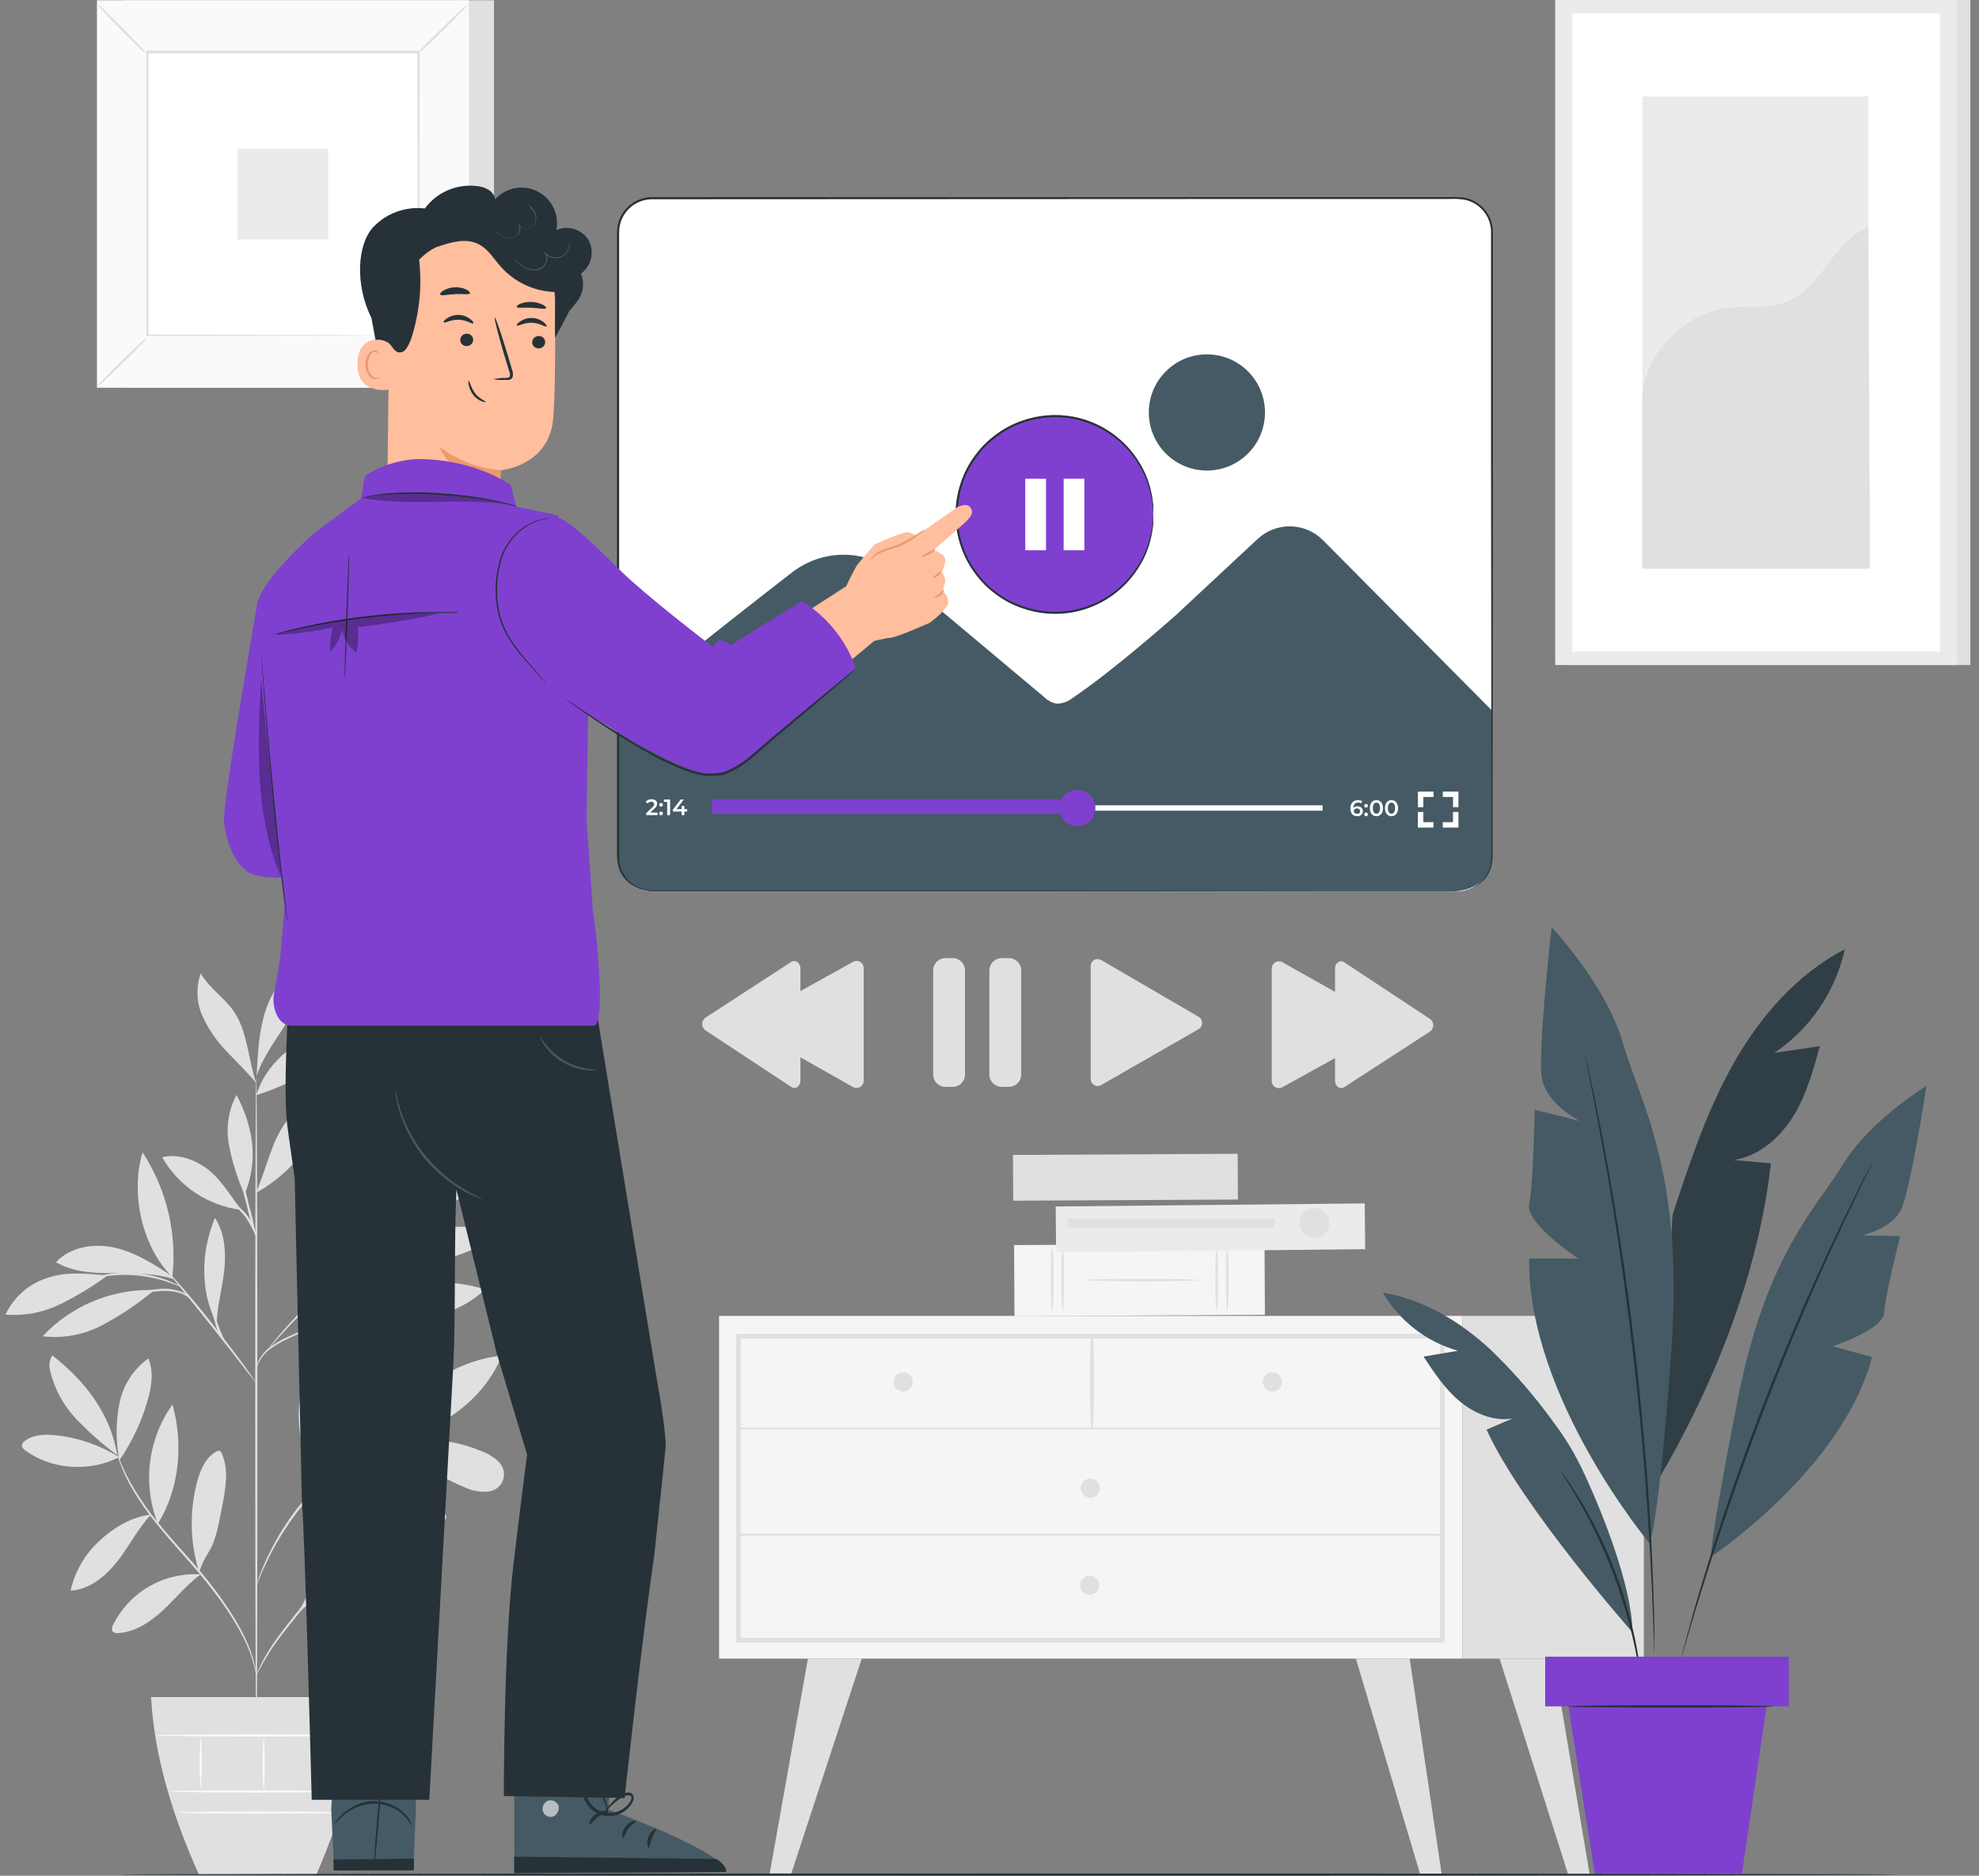 <svg width="211" height="200" viewBox="0 0 211 200" fill="none" xmlns="http://www.w3.org/2000/svg">
<rect x="0" y="0" width="211" height="200" fill="#808080" stroke="none"/>
<g id="Group 11">
<g id="freepik--background-complete--inject-13">
<path id="Vector" d="M116.288 115.029V103.016C116.286 102.886 116.318 102.757 116.381 102.643C116.444 102.528 116.536 102.433 116.648 102.365C116.759 102.298 116.887 102.261 117.017 102.259C117.148 102.257 117.276 102.289 117.391 102.352L127.785 108.407C127.901 108.476 127.997 108.573 128.063 108.69C128.13 108.807 128.165 108.939 128.165 109.073C128.165 109.208 128.13 109.34 128.063 109.457C127.997 109.574 127.901 109.671 127.785 109.74L117.391 115.703C117.276 115.766 117.146 115.799 117.015 115.796C116.884 115.793 116.755 115.756 116.643 115.687C116.531 115.619 116.44 115.522 116.377 115.406C116.315 115.291 116.284 115.161 116.288 115.029Z" fill="#E0E0E0"/>
<path id="Vector_2" d="M135.593 115.255V103.265C135.593 103.132 135.628 103 135.694 102.884C135.76 102.769 135.856 102.672 135.971 102.604C136.086 102.537 136.217 102.5 136.35 102.499C136.484 102.498 136.615 102.531 136.732 102.596L147.463 108.652C147.583 108.717 147.682 108.814 147.751 108.931C147.821 109.048 147.857 109.182 147.857 109.318C147.857 109.454 147.821 109.588 147.751 109.705C147.682 109.822 147.583 109.919 147.463 109.984L136.727 115.924C136.611 115.988 136.48 116.021 136.347 116.019C136.214 116.017 136.084 115.98 135.97 115.913C135.855 115.845 135.76 115.749 135.694 115.634C135.628 115.519 135.593 115.388 135.593 115.255Z" fill="#E0E0E0"/>
<path id="Vector_3" d="M142.34 115.255V103.265C142.34 102.679 142.875 102.31 143.313 102.596L152.476 108.651C152.58 108.729 152.665 108.829 152.723 108.945C152.781 109.061 152.812 109.188 152.812 109.318C152.812 109.447 152.781 109.575 152.723 109.691C152.665 109.807 152.58 109.907 152.476 109.984L143.308 115.924C142.875 116.205 142.34 115.837 142.34 115.255Z" fill="#E0E0E0"/>
<path id="Vector_4" d="M92.086 103.247V115.237C92.087 115.371 92.052 115.502 91.986 115.618C91.92 115.734 91.824 115.831 91.709 115.898C91.593 115.966 91.462 116.001 91.328 116.002C91.195 116.002 91.063 115.968 90.947 115.901L80.216 109.851C80.097 109.785 79.997 109.688 79.928 109.571C79.859 109.454 79.822 109.32 79.822 109.184C79.822 109.048 79.859 108.914 79.928 108.797C79.997 108.68 80.097 108.584 80.216 108.518L90.947 102.56C91.065 102.492 91.198 102.457 91.334 102.459C91.47 102.46 91.603 102.498 91.719 102.568C91.835 102.638 91.93 102.738 91.995 102.857C92.059 102.977 92.091 103.111 92.086 103.247Z" fill="#E0E0E0"/>
<path id="Vector_5" d="M85.339 103.247V115.237C85.339 115.823 84.804 116.192 84.366 115.901L75.198 109.851C75.095 109.773 75.011 109.672 74.954 109.556C74.896 109.441 74.866 109.313 74.866 109.184C74.866 109.055 74.896 108.928 74.954 108.812C75.011 108.696 75.095 108.596 75.198 108.518L84.366 102.559C84.804 102.297 85.339 102.661 85.339 103.247Z" fill="#E0E0E0"/>
<path id="Vector_6" d="M101.577 102.158H100.802C100.079 102.158 99.493 102.745 99.493 103.468V114.578C99.493 115.301 100.079 115.887 100.802 115.887H101.577C102.3 115.887 102.887 115.301 102.887 114.578V103.468C102.887 102.745 102.3 102.158 101.577 102.158Z" fill="#E0E0E0"/>
<path id="Vector_7" d="M107.572 102.158H106.798C106.074 102.158 105.488 102.745 105.488 103.468V114.578C105.488 115.301 106.074 115.887 106.798 115.887H107.572C108.296 115.887 108.882 115.301 108.882 114.578V103.468C108.882 102.745 108.296 102.158 107.572 102.158Z" fill="#E0E0E0"/>
<path id="Vector_8" d="M210.081 0H167.243V70.909H210.081V0Z" fill="#E0E0E0"/>
<path id="Vector_9" d="M208.656 0H165.818V70.909H208.656V0Z" fill="#EBEBEB"/>
<path id="Vector_10" d="M206.834 1.439H167.644V69.471H206.834V1.439Z" fill="white"/>
<path id="Vector_11" d="M199.202 10.279H175.106V60.63H199.202V10.279Z" fill="#EBEBEB"/>
<path id="Vector_12" d="M175.106 42.815C175.046 38.111 179.28 33.518 183.933 32.863C186.156 32.549 188.517 32.987 190.592 32.139C194.281 30.622 195.476 25.683 199.202 24.239L199.373 60.63H175.106V42.815Z" fill="#E0E0E0"/>
<path id="Vector_13" d="M52.67 0.028H13.037V41.339H52.67V0.028Z" fill="#E0E0E0"/>
<path id="Vector_14" d="M49.986 0.028H10.353V41.339H49.986V0.028Z" fill="#FAFAFA"/>
<path id="Vector_15" d="M49.991 41.353H10.33V0.032H49.991V41.353ZM10.362 41.353H49.991V0.032H10.367L10.362 41.353Z" fill="#E0E0E0"/>
<path id="Vector_16" d="M44.655 5.58H15.68V35.787H44.655V5.58Z" fill="white"/>
<path id="Vector_17" d="M15.68 36.004C15.472 36.305 15.233 36.584 14.965 36.834C14.504 37.322 13.853 37.982 13.12 38.678C12.387 39.375 11.737 40.034 11.225 40.491C10.973 40.753 10.693 40.986 10.39 41.187C10.59 40.881 10.828 40.602 11.1 40.357C11.561 39.868 12.212 39.209 12.945 38.512C13.678 37.816 14.328 37.129 14.84 36.695C15.091 36.431 15.373 36.199 15.68 36.004Z" fill="#E0E0E0"/>
<path id="Vector_18" d="M44.655 35.911C44.959 36.116 45.238 36.356 45.485 36.626C45.974 37.087 46.638 37.742 47.33 38.471C48.022 39.199 48.713 39.854 49.142 40.361C49.407 40.613 49.643 40.895 49.843 41.201C49.539 40.998 49.261 40.759 49.013 40.491C48.524 40.029 47.86 39.375 47.141 38.646C46.421 37.917 45.757 37.263 45.328 36.751C45.07 36.499 44.844 36.218 44.655 35.911Z" fill="#E0E0E0"/>
<path id="Vector_19" d="M44.577 5.663C44.781 5.359 45.021 5.08 45.291 4.833C45.752 4.344 46.403 3.68 47.136 2.988C47.869 2.297 48.52 1.605 49.031 1.176C49.282 0.909 49.564 0.674 49.871 0.475C49.667 0.779 49.427 1.058 49.156 1.305C48.695 1.794 48.044 2.453 47.311 3.177C46.578 3.901 45.928 4.538 45.416 4.99C45.165 5.248 44.883 5.474 44.577 5.663Z" fill="#E0E0E0"/>
<path id="Vector_20" d="M15.601 5.737C15.297 5.533 15.018 5.293 14.771 5.022C14.282 4.561 13.618 3.906 12.903 3.178C12.189 2.449 11.543 1.794 11.091 1.287C10.823 1.039 10.589 0.756 10.395 0.447C10.696 0.654 10.973 0.894 11.22 1.162C11.709 1.623 12.373 2.274 13.092 3.007C13.812 3.74 14.453 4.39 14.905 4.902C15.171 5.151 15.405 5.431 15.601 5.737Z" fill="#E0E0E0"/>
<path id="Vector_21" d="M44.577 35.787C44.577 35.787 44.577 35.736 44.577 35.639C44.577 35.542 44.577 35.399 44.577 35.219C44.577 34.841 44.577 34.297 44.577 33.587C44.577 32.157 44.577 30.073 44.549 27.43C44.549 22.141 44.517 14.605 44.493 5.58L44.604 5.695H15.712L15.841 5.566C15.841 16.634 15.841 27.024 15.841 35.773L15.73 35.662L36.654 35.718L42.529 35.745H44.088H44.489H44.102H42.566L36.714 35.777L15.721 35.833H15.611V35.722C15.611 26.96 15.611 16.602 15.611 5.515V5.386H15.744H44.636H44.747V5.566C44.747 14.619 44.706 22.168 44.692 27.49C44.692 30.123 44.692 32.194 44.664 33.619C44.664 34.32 44.664 34.855 44.664 35.229C44.664 35.404 44.664 35.538 44.664 35.639C44.664 35.74 44.577 35.787 44.577 35.787Z" fill="#E0E0E0"/>
<path id="Vector_22" d="M35.003 15.85H25.332V25.521H35.003V15.85Z" fill="#EBEBEB"/>
<path id="Vector_23" d="M155.903 140.306H76.665V176.849H155.903V140.306Z" fill="#F5F5F5"/>
<path id="Vector_24" d="M154.021 175.129H78.482V142.229H154.021V175.129ZM78.975 174.636H153.528V142.723H78.975V174.636Z" fill="#E0E0E0"/>
<path id="Vector_25" d="M175.267 140.306H155.908V176.849H175.267V140.306Z" fill="#E0E0E0"/>
<path id="Vector_26" d="M78.726 152.412H153.754C153.781 152.412 153.807 152.401 153.826 152.382C153.845 152.363 153.855 152.337 153.855 152.31C153.855 152.284 153.845 152.258 153.826 152.239C153.807 152.22 153.781 152.209 153.754 152.209H78.726C78.699 152.209 78.673 152.22 78.654 152.239C78.635 152.258 78.625 152.284 78.625 152.31C78.625 152.337 78.635 152.363 78.654 152.382C78.673 152.401 78.699 152.412 78.726 152.412Z" fill="#E0E0E0"/>
<path id="Vector_27" d="M116.496 152.31C116.703 149.004 116.713 145.689 116.524 142.381C116.524 142.355 116.513 142.329 116.494 142.31C116.475 142.291 116.449 142.28 116.422 142.28C116.395 142.28 116.369 142.291 116.35 142.31C116.331 142.329 116.321 142.355 116.321 142.381C116.128 145.689 116.135 149.004 116.344 152.31C116.348 152.327 116.358 152.343 116.372 152.353C116.385 152.364 116.402 152.37 116.42 152.37C116.437 152.37 116.454 152.364 116.468 152.353C116.482 152.343 116.492 152.327 116.496 152.31Z" fill="#E0E0E0"/>
<path id="Vector_28" d="M136.691 147.348C136.691 147.551 136.63 147.749 136.518 147.917C136.405 148.085 136.246 148.217 136.059 148.294C135.871 148.372 135.666 148.392 135.467 148.352C135.268 148.313 135.086 148.215 134.943 148.072C134.8 147.929 134.702 147.747 134.663 147.548C134.623 147.349 134.643 147.144 134.721 146.956C134.798 146.769 134.93 146.61 135.098 146.497C135.266 146.385 135.464 146.324 135.667 146.324C135.801 146.324 135.935 146.35 136.059 146.401C136.184 146.452 136.297 146.528 136.392 146.623C136.487 146.718 136.563 146.831 136.614 146.956C136.665 147.08 136.691 147.214 136.691 147.348Z" fill="#E0E0E0"/>
<path id="Vector_29" d="M97.311 147.348C97.311 147.551 97.251 147.749 97.139 147.917C97.026 148.085 96.866 148.217 96.679 148.294C96.492 148.372 96.286 148.392 96.088 148.352C95.889 148.313 95.707 148.215 95.564 148.072C95.42 147.929 95.323 147.747 95.283 147.548C95.244 147.349 95.264 147.144 95.342 146.956C95.419 146.769 95.55 146.61 95.719 146.497C95.887 146.385 96.085 146.324 96.287 146.324C96.422 146.324 96.555 146.35 96.68 146.401C96.805 146.452 96.918 146.528 97.013 146.623C97.108 146.718 97.183 146.831 97.235 146.956C97.286 147.08 97.312 147.214 97.311 147.348Z" fill="#E0E0E0"/>
<path id="Vector_30" d="M117.275 158.675C117.275 158.877 117.215 159.075 117.103 159.243C116.99 159.412 116.83 159.543 116.643 159.621C116.456 159.698 116.25 159.718 116.052 159.679C115.853 159.639 115.671 159.542 115.528 159.399C115.384 159.255 115.287 159.073 115.247 158.874C115.208 158.676 115.228 158.47 115.306 158.283C115.383 158.096 115.514 157.936 115.683 157.823C115.851 157.711 116.049 157.651 116.252 157.651C116.386 157.651 116.519 157.677 116.643 157.729C116.768 157.78 116.88 157.856 116.975 157.951C117.071 158.046 117.146 158.159 117.197 158.283C117.249 158.407 117.275 158.54 117.275 158.675Z" fill="#E0E0E0"/>
<path id="Vector_31" d="M86.142 176.849L82.06 199.792H84.357L91.879 176.849H86.142Z" fill="#E0E0E0"/>
<path id="Vector_32" d="M150.3 176.849L153.712 199.834H151.416L144.563 176.849H150.3Z" fill="#E0E0E0"/>
<path id="Vector_33" d="M165.62 176.849L169.484 199.834H167.188L159.883 176.849H165.62Z" fill="#E0E0E0"/>
<path id="Vector_34" d="M117.206 169.019C117.207 169.221 117.148 169.42 117.036 169.589C116.924 169.758 116.764 169.89 116.577 169.968C116.39 170.046 116.184 170.067 115.985 170.028C115.787 169.989 115.604 169.892 115.46 169.749C115.316 169.606 115.218 169.423 115.179 169.225C115.139 169.026 115.159 168.82 115.236 168.633C115.313 168.445 115.445 168.285 115.613 168.172C115.782 168.06 115.98 168 116.182 168C116.453 168 116.713 168.107 116.905 168.298C117.097 168.489 117.205 168.748 117.206 169.019Z" fill="#E0E0E0"/>
<path id="Vector_35" d="M78.726 163.747H153.754C153.776 163.742 153.797 163.73 153.811 163.712C153.826 163.694 153.834 163.671 153.834 163.648C153.834 163.625 153.826 163.603 153.811 163.585C153.797 163.566 153.776 163.554 153.754 163.549H78.726C78.704 163.554 78.683 163.566 78.669 163.585C78.654 163.603 78.646 163.625 78.646 163.648C78.646 163.671 78.654 163.694 78.669 163.712C78.683 163.73 78.704 163.742 78.726 163.747Z" fill="#E0E0E0"/>
<path id="Vector_36" d="M131.985 127.9L131.96 123.021L108.002 123.146L108.028 128.025L131.985 127.9Z" fill="#E0E0E0"/>
<path id="Vector_37" d="M134.864 140.194L134.824 132.617L108.123 132.757L108.163 140.334L134.864 140.194Z" fill="#F5F5F5"/>
<path id="Vector_38" d="M129.727 140.149C129.597 138.892 129.553 137.627 129.598 136.363C129.553 135.098 129.597 133.832 129.727 132.572C129.854 133.832 129.898 135.098 129.856 136.363C129.898 137.627 129.854 138.892 129.727 140.149Z" fill="#E0E0E0"/>
<path id="Vector_39" d="M130.848 140.149C130.717 138.892 130.674 137.627 130.718 136.363C130.674 135.098 130.717 133.832 130.848 132.572C130.975 133.832 131.018 135.098 130.977 136.363C131.018 137.627 130.975 138.892 130.848 140.149Z" fill="#E0E0E0"/>
<path id="Vector_40" d="M112.184 140.149C112.056 138.892 112.013 137.627 112.055 136.363C112.013 135.098 112.056 133.832 112.184 132.572C112.314 133.832 112.358 135.098 112.313 136.363C112.357 137.627 112.314 138.892 112.184 140.149Z" fill="#E0E0E0"/>
<path id="Vector_41" d="M113.305 140.149C113.177 138.892 113.134 137.627 113.176 136.363C113.134 135.098 113.177 133.832 113.305 132.572C113.435 133.832 113.478 135.098 113.434 136.363C113.478 137.627 113.435 138.892 113.305 140.149Z" fill="#E0E0E0"/>
<path id="Vector_42" d="M115.753 136.483C115.753 136.409 118.447 136.354 121.749 136.354C125.051 136.354 127.744 136.409 127.744 136.483C127.744 136.557 125.051 136.617 121.749 136.617C118.447 136.617 115.753 136.538 115.753 136.483Z" fill="#E0E0E0"/>
<path id="Vector_43" d="M145.556 133.193L145.507 128.314L112.556 128.643L112.605 133.523L145.556 133.193Z" fill="#EBEBEB"/>
<path id="Vector_44" d="M140.182 131.977C139.869 131.982 139.562 131.893 139.299 131.723C139.037 131.552 138.831 131.308 138.708 131.02C138.585 130.732 138.551 130.414 138.609 130.107C138.667 129.799 138.816 129.516 139.035 129.293C139.255 129.071 139.536 128.918 139.842 128.855C140.149 128.793 140.467 128.822 140.757 128.941C141.046 129.06 141.294 129.262 141.468 129.522C141.643 129.782 141.736 130.087 141.736 130.4C141.738 130.815 141.576 131.214 141.285 131.51C140.993 131.806 140.597 131.974 140.182 131.977Z" fill="#E0E0E0"/>
<path id="Vector_45" d="M135.897 130.884V129.911H113.84V130.884H135.897Z" fill="#E0E0E0"/>
<path id="Vector_46" d="M12.696 155.368C10.639 154.078 8.313 153.278 5.898 153.03C4.787 152.915 3.592 152.947 2.67 153.62C2.568 153.679 2.483 153.765 2.424 153.868C2.366 153.971 2.336 154.088 2.338 154.206C2.391 154.375 2.504 154.518 2.656 154.607C5.423 156.719 9.601 156.987 12.682 155.368" fill="#E0E0E0"/>
<path id="Vector_47" d="M12.521 155.174C10.946 154.013 9.477 152.715 8.13 151.296C6.776 149.879 5.822 148.128 5.363 146.223C5.274 145.941 5.247 145.642 5.284 145.348C5.321 145.054 5.422 144.772 5.58 144.521C9.076 147.251 11.824 150.789 12.498 155.174" fill="#E0E0E0"/>
<path id="Vector_48" d="M12.659 155.34C12.334 153.432 12.362 151.479 12.742 149.58C13.137 147.673 14.231 145.982 15.809 144.84C16.418 146.255 16.155 147.883 15.73 149.359C15.069 151.646 14.041 153.811 12.687 155.769" fill="#E0E0E0"/>
<path id="Vector_49" d="M16.09 161.488C14.006 161.741 12.193 162.839 10.639 164.255C9.076 165.678 7.988 167.547 7.522 169.609C9.565 169.48 11.299 168.041 12.553 166.427C13.807 164.813 14.679 163.042 16.062 161.529" fill="#E0E0E0"/>
<path id="Vector_50" d="M16.833 162.47C16.015 160.389 15.729 158.136 16 155.916C16.271 153.696 17.092 151.579 18.387 149.756C19.572 153.975 19.138 158.744 16.833 162.47Z" fill="#E0E0E0"/>
<path id="Vector_51" d="M21.366 167.87C19.463 167.752 17.567 168.196 15.915 169.147C14.263 170.099 12.927 171.515 12.073 173.22C11.958 173.45 11.857 173.741 12.009 173.949C12.089 174.026 12.188 174.083 12.296 174.115C12.403 174.146 12.517 174.151 12.627 174.128C14.471 174.008 16.081 172.906 17.423 171.652C18.765 170.398 19.927 168.949 21.407 167.861" fill="#E0E0E0"/>
<path id="Vector_52" d="M21.223 167.575C20.245 164.429 20.184 161.07 21.048 157.891C21.389 156.645 21.97 155.336 23.114 154.75C23.207 154.692 23.32 154.672 23.427 154.695C23.522 154.743 23.595 154.825 23.63 154.925C24.004 155.797 24.163 156.746 24.091 157.692C24.039 158.644 23.909 159.589 23.704 160.519C23.34 162.235 23.146 164.08 22.205 165.56C21.984 165.916 21.786 166.286 21.61 166.667C21.43 167.045 21.43 167.179 21.264 167.474" fill="#E0E0E0"/>
<path id="Vector_53" d="M33.218 169.36C32.333 165.98 33.273 161.88 35.404 159.108C35.561 158.905 35.768 158.688 36.026 158.712C36.418 158.748 36.52 159.27 36.488 159.666C36.326 163.139 35.188 166.496 33.204 169.351" fill="#E0E0E0"/>
<path id="Vector_54" d="M34.311 170.102C36.409 170.595 38.589 170.628 40.701 170.198C42.813 169.768 44.807 168.886 46.546 167.612C44.498 166.584 42.158 166.297 39.923 166.8C37.71 167.308 35.69 168.295 34.311 170.102Z" fill="#E0E0E0"/>
<path id="Vector_55" d="M35.233 167.852C37.539 164.098 41.943 161.649 46.338 161.428C45.831 163.217 44.364 164.605 42.704 165.445C41.044 166.284 39.199 166.648 37.373 167.003C36.663 167.142 35.69 167.294 35.233 167.852Z" fill="#E0E0E0"/>
<path id="Vector_56" d="M33.449 156.927C34.145 154.814 34.621 152.635 34.869 150.424C35.04 148.206 34.721 145.891 33.573 143.991C31.424 148.141 31.207 153.007 33.384 157.148" fill="#E0E0E0"/>
<path id="Vector_57" d="M40.684 153.27C43.198 148.704 48.321 145.056 53.509 144.544C51.508 149.525 46.052 153.376 40.684 153.27Z" fill="#E0E0E0"/>
<path id="Vector_58" d="M39.102 154.164C42.852 154.736 46.02 157.13 49.543 158.582C50.278 158.936 51.091 159.095 51.904 159.044C52.283 159.041 52.652 158.921 52.961 158.701C53.27 158.481 53.503 158.172 53.63 157.815C53.756 157.457 53.77 157.07 53.668 156.705C53.566 156.34 53.355 156.015 53.062 155.774C52.567 155.314 51.983 154.959 51.346 154.732C47.533 153.145 43.442 153.104 39.425 154.068" fill="#E0E0E0"/>
<path id="Vector_59" d="M36.935 156.793C37.783 157.037 38.069 157.476 38.743 158.047C41.033 159.996 43.743 161.388 46.661 162.115C46.965 162.189 47.362 162.221 47.514 161.949C47.666 161.677 47.477 161.419 47.307 161.206C46.031 159.721 44.379 158.606 42.524 157.978C40.68 157.3 39.116 156.479 36.935 156.655" fill="#E0E0E0"/>
<path id="Vector_60" d="M34.486 140.915C36.021 142.334 37.836 143.417 39.815 144.093C41.793 144.769 43.891 145.023 45.974 144.839C46.166 144.843 46.353 144.776 46.5 144.65C46.79 144.337 46.44 143.853 46.103 143.59C42.727 140.956 38.632 139.863 34.486 140.929" fill="#E0E0E0"/>
<path id="Vector_61" d="M37.387 139.854C39.421 138.358 41.781 137.364 44.272 136.953C46.764 136.542 49.317 136.725 51.725 137.488C49.856 139.223 47.459 140.281 44.918 140.491C42.397 140.72 39.856 140.505 37.41 139.854" fill="#E0E0E0"/>
<path id="Vector_62" d="M36.234 132.559C35.902 129.188 36.119 126.527 35.883 123.137C35.883 122.869 35.805 122.542 35.551 122.445C35.201 122.307 34.906 122.74 34.791 123.1C34.301 124.671 34.176 126.332 34.425 127.959C34.675 129.585 35.292 131.133 36.229 132.485" fill="#E0E0E0"/>
<path id="Vector_63" d="M35.99 132.932C38.193 131.51 40.093 129.665 41.579 127.504C42.681 125.996 43.613 124.184 43.359 122.334C42.582 122.355 41.819 122.544 41.123 122.89C40.426 123.236 39.814 123.729 39.328 124.336C38.364 125.562 37.665 126.976 37.276 128.486C36.815 129.967 36.515 131.493 35.99 132.951" fill="#E0E0E0"/>
<path id="Vector_64" d="M41.477 131.406C46.506 129.546 51.162 126.802 55.225 123.303C53.583 122.643 51.702 123.035 50.06 123.7C46.333 125.111 43.255 127.842 41.408 131.373" fill="#E0E0E0"/>
<path id="Vector_65" d="M37.539 134.777C40.075 135.054 42.654 135.238 45.172 134.814C47.689 134.389 49.986 133.43 52.297 132.448C52.49 132.385 52.653 132.254 52.758 132.079C52.795 131.972 52.798 131.857 52.768 131.748C52.737 131.639 52.674 131.542 52.587 131.47C52.409 131.33 52.2 131.232 51.978 131.184C49.465 130.483 46.749 130.811 44.277 131.646C41.929 132.454 39.671 133.503 37.539 134.777Z" fill="#E0E0E0"/>
<path id="Vector_66" d="M23.044 141.03C21.315 137.539 21.426 133.458 22.92 129.856C23.976 131.461 24.105 133.504 23.912 135.413C23.718 137.322 23.137 139.287 23.1 141.205" fill="#E0E0E0"/>
<path id="Vector_67" d="M16.132 137.544C13.964 137.516 11.814 137.94 9.819 138.79C7.825 139.64 6.029 140.896 4.547 142.478C6.731 142.739 8.943 142.329 10.888 141.302C12.82 140.278 14.641 139.058 16.325 137.664" fill="#E0E0E0"/>
<path id="Vector_68" d="M11.478 135.99C9.366 135.819 7.328 135.556 5.299 136.179C4.272 136.467 3.32 136.973 2.507 137.662C1.694 138.351 1.038 139.207 0.586 140.172C2.581 140.335 4.583 139.958 6.382 139.08C8.17 138.203 9.875 137.169 11.478 135.99Z" fill="#E0E0E0"/>
<path id="Vector_69" d="M18.364 136.077C16.464 134.832 14.508 133.564 12.295 133.047C10.081 132.531 7.512 132.914 5.967 134.583C7.761 135.635 9.938 135.759 12.013 135.755C14.089 135.75 16.625 135.731 18.604 136.423" fill="#E0E0E0"/>
<path id="Vector_70" d="M18.378 136.16C15.122 132.969 13.89 127.232 15.2 122.865C17.765 126.796 18.888 131.494 18.378 136.16Z" fill="#E0E0E0"/>
<path id="Vector_71" d="M27.32 127.112C27.933 125.687 28.362 124.188 28.911 122.74C29.414 121.266 30.186 119.898 31.189 118.705C32.211 117.506 33.664 116.757 35.233 116.62C34.731 118.822 33.774 120.895 32.423 122.706C31.073 124.516 29.36 126.025 27.393 127.135" fill="#E0E0E0"/>
<path id="Vector_72" d="M25.701 128.998C24.686 127.615 23.51 125.706 22.136 124.663C20.762 123.621 18.968 122.989 17.289 123.39C18.158 124.915 19.371 126.216 20.832 127.189C22.292 128.163 23.959 128.782 25.701 128.998Z" fill="#E0E0E0"/>
<path id="Vector_73" d="M26.01 127.228C25.281 125.563 24.742 123.821 24.405 122.035C24.072 120.232 24.358 118.369 25.217 116.75C27.001 120.126 27.578 123.746 26.102 127.269" fill="#E0E0E0"/>
<path id="Vector_74" d="M27.333 116.75C28.343 113.406 31.41 110.944 34.712 109.832C35.12 109.663 35.564 109.597 36.003 109.639C36.223 109.661 36.431 109.749 36.601 109.89C36.771 110.031 36.895 110.22 36.958 110.432C37.078 111.004 36.608 111.511 36.169 111.889C33.584 114.098 30.576 115.758 27.329 116.768" fill="#E0E0E0"/>
<path id="Vector_75" d="M27.393 114.015C27.523 111.857 27.656 109.671 28.357 107.628C29.058 105.585 30.414 103.666 32.379 102.772C32.715 104.948 31.751 107.116 30.594 108.993C29.436 110.87 28.039 112.636 27.366 114.725" fill="#E0E0E0"/>
<path id="Vector_76" d="M27.32 115.5C26.48 113.06 26.397 109.966 24.935 107.84C23.916 106.355 22.279 105.345 21.403 103.772C20.874 105.278 20.947 106.93 21.606 108.384C22.272 109.822 23.186 111.13 24.308 112.249C25.387 113.402 26.314 114.269 27.32 115.477" fill="#E0E0E0"/>
<path id="Vector_77" d="M27.333 187.295C27.269 187.295 27.213 171.029 27.209 150.973C27.204 130.917 27.255 114.651 27.32 114.651C27.384 114.651 27.439 130.912 27.444 150.973C27.449 171.034 27.393 187.295 27.333 187.295Z" fill="#E0E0E0"/>
<path id="Vector_78" d="M41.547 138.577C41.351 138.675 41.145 138.752 40.933 138.807L39.25 139.375C37.834 139.859 35.883 140.56 33.767 141.427C31.65 142.294 29.699 143.055 28.574 144.028C28.124 144.402 27.767 144.876 27.532 145.411C27.37 145.79 27.338 146.025 27.32 146.02C27.301 146.016 27.32 145.96 27.32 145.85C27.345 145.692 27.385 145.538 27.439 145.388C27.656 144.822 28.008 144.317 28.463 143.917C29.143 143.348 29.903 142.882 30.718 142.534C31.641 142.109 32.618 141.671 33.679 141.238C35.8 140.366 37.765 139.688 39.213 139.246C39.933 139.02 40.518 138.858 40.924 138.748C41.126 138.673 41.335 138.616 41.547 138.577Z" fill="#E0E0E0"/>
<path id="Vector_79" d="M46.205 127.135C46.154 127.202 46.097 127.264 46.034 127.32L45.513 127.809L43.562 129.579L37.078 135.353C34.546 137.604 32.36 139.757 30.843 141.381C30.087 142.188 29.487 142.861 29.081 143.327L28.62 143.867C28.514 143.986 28.454 144.051 28.445 144.046C28.482 143.969 28.53 143.898 28.588 143.834C28.685 143.705 28.828 143.511 29.021 143.267C29.409 142.806 29.99 142.091 30.737 141.265C32.694 139.129 34.763 137.097 36.935 135.178C39.476 132.928 41.786 130.908 43.465 129.455L45.467 127.739L46.015 127.278C46.074 127.225 46.137 127.177 46.205 127.135Z" fill="#E0E0E0"/>
<path id="Vector_80" d="M34.348 137.645C34.279 137.613 34.809 136.391 35.335 134.851C35.86 133.31 36.119 132.001 36.183 132.014C36.131 133.011 35.92 133.993 35.561 134.924C35.333 135.59 35.07 136.242 34.772 136.88C34.665 137.153 34.523 137.41 34.348 137.645Z" fill="#E0E0E0"/>
<path id="Vector_81" d="M27.347 147.487C27.205 147.344 27.075 147.19 26.96 147.026L25.959 145.762C25.12 144.678 23.962 143.179 22.662 141.542C21.361 139.905 20.162 138.429 19.295 137.369C18.889 136.861 18.548 136.446 18.276 136.105C18.143 135.955 18.024 135.793 17.921 135.621C18.077 135.747 18.219 135.889 18.345 136.045C18.604 136.326 18.972 136.741 19.424 137.263C20.347 138.3 21.541 139.753 22.842 141.413C24.142 143.073 25.286 144.568 26.093 145.679C26.494 146.237 26.817 146.689 27.015 147.007C27.143 147.155 27.254 147.315 27.347 147.487Z" fill="#E0E0E0"/>
<path id="Vector_82" d="M24.234 143.488C23.604 142.794 23.155 141.954 22.929 141.044C22.684 140.246 22.582 139.411 22.63 138.577H22.736C22.689 138.766 22.652 138.867 22.634 138.863C22.616 138.858 22.634 138.752 22.634 138.563H22.736C22.787 139.375 22.927 140.179 23.151 140.961C23.448 141.829 23.81 142.674 24.234 143.488Z" fill="#E0E0E0"/>
<path id="Vector_83" d="M20.208 138.425C19.925 138.208 19.615 138.03 19.286 137.894C18.465 137.651 17.603 137.583 16.754 137.696C15.894 137.763 15.041 137.901 14.204 138.106C13.861 138.216 13.512 138.301 13.157 138.36C13.469 138.172 13.808 138.032 14.162 137.945C15.004 137.687 15.872 137.524 16.75 137.461C17.63 137.344 18.525 137.44 19.36 137.742C19.715 137.862 20.015 138.104 20.208 138.425Z" fill="#E0E0E0"/>
<path id="Vector_84" d="M19.258 137.198C19.258 137.235 18.723 136.986 17.875 136.691C16.747 136.309 15.576 136.069 14.388 135.976C13.202 135.886 12.009 135.946 10.837 136.156C9.915 136.317 9.389 136.483 9.38 136.446C9.371 136.409 9.505 136.372 9.749 136.289C10.095 136.168 10.447 136.068 10.805 135.99C13.178 135.477 15.65 135.667 17.916 136.538C18.257 136.673 18.59 136.827 18.913 137C19.036 137.05 19.152 137.117 19.258 137.198Z" fill="#E0E0E0"/>
<path id="Vector_85" d="M27.32 132.014C26.904 130.859 26.563 129.677 26.3 128.477C25.961 127.296 25.696 126.095 25.507 124.88C25.924 126.036 26.265 127.217 26.526 128.417C26.867 129.598 27.131 130.8 27.32 132.014Z" fill="#E0E0E0"/>
<path id="Vector_86" d="M27.393 132.014C27.067 131.282 26.689 130.573 26.264 129.893C25.784 129.256 25.226 128.681 24.603 128.182C24.84 128.238 25.06 128.35 25.244 128.51C25.719 128.856 26.134 129.278 26.471 129.759C26.97 130.418 27.288 131.195 27.393 132.014Z" fill="#E0E0E0"/>
<path id="Vector_87" d="M27.333 178.625C27.31 178.625 27.26 178.233 27.08 177.546C26.814 176.574 26.456 175.631 26.01 174.728C24.885 172.422 22.842 169.521 20.245 166.602C18.954 165.136 17.709 163.748 16.648 162.419C15.695 161.251 14.835 160.01 14.075 158.707C13.562 157.825 13.128 156.899 12.779 155.94C12.659 155.603 12.571 155.336 12.521 155.156C12.488 155.065 12.466 154.971 12.456 154.875C12.456 154.875 12.594 155.248 12.862 155.908C13.246 156.841 13.699 157.744 14.218 158.61C14.985 159.893 15.844 161.12 16.787 162.281C17.852 163.595 19.092 164.974 20.393 166.432C22.998 169.355 25.037 172.302 26.13 174.636C26.576 175.552 26.921 176.513 27.158 177.504C27.232 177.855 27.283 178.131 27.301 178.32C27.325 178.42 27.336 178.522 27.333 178.625Z" fill="#E0E0E0"/>
<path id="Vector_88" d="M40.177 164.121C39.959 164.258 39.734 164.384 39.504 164.499C38.894 164.84 38.309 165.226 37.756 165.652C36.934 166.287 36.163 166.986 35.45 167.741C34.648 168.594 33.818 169.586 32.974 170.637C31.281 172.759 29.699 174.636 28.749 176.139C28.288 176.882 27.919 177.523 27.693 177.947C27.584 178.181 27.459 178.407 27.32 178.625C27.332 178.559 27.354 178.495 27.384 178.436C27.435 178.311 27.499 178.131 27.61 177.905C27.906 177.271 28.24 176.655 28.611 176.061C29.533 174.525 31.101 172.625 32.789 170.504C33.638 169.443 34.477 168.456 35.293 167.607C36.018 166.851 36.804 166.157 37.645 165.532C38.215 165.115 38.818 164.747 39.448 164.43C39.67 164.319 39.854 164.25 39.974 164.199C40.094 164.149 40.172 164.112 40.177 164.121Z" fill="#E0E0E0"/>
<path id="Vector_89" d="M40.426 168.82C39.958 168.924 39.483 168.993 39.006 169.028C37.862 169.144 36.732 169.366 35.63 169.692C34.541 170.047 33.52 170.583 32.609 171.278C31.913 171.813 31.585 172.261 31.553 172.233C31.605 172.113 31.676 172.002 31.765 171.906C31.986 171.629 32.235 171.376 32.508 171.149C33.408 170.398 34.444 169.826 35.561 169.466C36.677 169.137 37.826 168.935 38.987 168.862C39.464 168.803 39.946 168.789 40.426 168.82Z" fill="#E0E0E0"/>
<path id="Vector_90" d="M31.968 171.721C31.894 171.68 32.535 170.702 33.033 169.383C33.532 168.064 33.61 166.888 33.693 166.902C33.736 167.155 33.736 167.414 33.693 167.667C33.622 168.279 33.482 168.881 33.278 169.461C33.055 170.045 32.77 170.603 32.429 171.126C32.176 171.509 32.005 171.74 31.968 171.721Z" fill="#E0E0E0"/>
<path id="Vector_91" d="M44.337 151.485C44.267 151.535 44.191 151.575 44.111 151.605L43.442 151.909C43.147 152.034 42.792 152.195 42.391 152.407C41.989 152.619 41.519 152.827 41.007 153.122L40.232 153.583C39.965 153.74 39.697 153.924 39.416 154.1C38.844 154.446 38.268 154.874 37.659 155.313C35.036 157.261 32.749 159.626 30.889 162.313C30.474 162.94 30.068 163.526 29.741 164.112C29.57 164.402 29.399 164.674 29.252 164.946L28.837 165.74C28.56 166.238 28.376 166.713 28.168 167.123C27.961 167.534 27.827 167.889 27.707 168.188C27.587 168.488 27.499 168.686 27.426 168.866C27.396 168.947 27.357 169.024 27.31 169.097C27.329 169.002 27.357 168.91 27.393 168.82L27.633 168.124C27.739 167.824 27.873 167.455 28.057 167.04C28.242 166.625 28.431 166.141 28.698 165.657L29.1 164.85C29.243 164.573 29.418 164.296 29.561 164.006C29.884 163.411 30.29 162.816 30.705 162.184C32.564 159.456 34.875 157.065 37.539 155.114C38.157 154.681 38.738 154.256 39.319 153.915C39.605 153.74 39.877 153.556 40.149 153.403L40.938 152.974C41.436 152.689 41.911 152.486 42.321 152.287C42.732 152.089 43.092 151.941 43.391 151.826L44.078 151.563C44.16 151.524 44.247 151.497 44.337 151.485Z" fill="#E0E0E0"/>
<path id="Vector_92" d="M34.173 158.296C34.265 157.966 34.46 157.673 34.731 157.462C35.356 156.919 36.153 156.613 36.981 156.599C37.794 156.595 38.599 156.752 39.352 157.06C39.671 157.161 39.974 157.309 40.251 157.499C39.925 157.434 39.605 157.34 39.296 157.217C38.553 156.966 37.775 156.836 36.99 156.835C36.212 156.85 35.458 157.115 34.841 157.591C34.601 157.809 34.378 158.045 34.173 158.296Z" fill="#E0E0E0"/>
<path id="Vector_93" d="M32.651 159.864C32.954 159.202 33.169 158.503 33.292 157.785C33.34 157.057 33.292 156.327 33.149 155.612C33.176 155.612 33.301 155.82 33.412 156.217C33.548 156.735 33.588 157.275 33.527 157.808C33.472 158.341 33.316 158.859 33.066 159.334C32.849 159.694 32.674 159.878 32.651 159.864Z" fill="#E0E0E0"/>
<path id="Vector_94" d="M16.104 180.954C16.454 187.17 18.327 193.493 21.204 199.862H33.734C36.502 193.534 38.226 187.226 38.535 180.954H16.104Z" fill="#E0E0E0"/>
<path id="Vector_95" d="M36.502 191.012C36.502 191.076 32.379 191.132 27.278 191.132C22.177 191.132 18.055 191.076 18.055 191.012C18.055 190.947 22.205 190.896 27.278 190.896C32.351 190.896 36.502 190.956 36.502 191.012Z" fill="#FAFAFA"/>
<path id="Vector_96" d="M36.225 193.262C36.225 193.327 32.355 193.382 27.587 193.382C22.819 193.382 18.954 193.327 18.954 193.262C18.954 193.198 22.819 193.147 27.587 193.147C32.355 193.147 36.225 193.198 36.225 193.262Z" fill="#FAFAFA"/>
<path id="Vector_97" d="M21.398 185.035C21.558 186.956 21.558 188.888 21.398 190.809C21.244 188.887 21.244 186.957 21.398 185.035Z" fill="#FAFAFA"/>
<path id="Vector_98" d="M28.122 185.035C28.277 187.03 28.277 189.035 28.122 191.03C27.961 189.035 27.961 187.03 28.122 185.035Z" fill="#FAFAFA"/>
<path id="Vector_99" d="M34.422 184.984C34.575 187.014 34.575 189.052 34.422 191.081C34.262 189.052 34.262 187.013 34.422 184.984Z" fill="#FAFAFA"/>
<path id="Vector_100" d="M38.134 185.035C38.134 185.1 33.296 185.155 27.333 185.155C21.37 185.155 16.528 185.1 16.528 185.035C16.528 184.971 21.366 184.92 27.333 184.92C33.301 184.92 38.134 184.961 38.134 185.035Z" fill="#FAFAFA"/>
</g>
<g id="freepik--Floor--inject-13">
<path id="Vector_101" d="M202.333 199.88C202.333 199.949 159.933 200 107.641 200C55.349 200 12.94 199.949 12.94 199.88C12.94 199.811 55.331 199.76 107.641 199.76C159.952 199.76 202.333 199.816 202.333 199.88Z" fill="#263238"/>
</g>
<g id="freepik--Screen--inject-13">
<path id="Vector_102" d="M155.414 21.135H69.517C67.512 21.135 65.887 22.76 65.887 24.765V91.418C65.887 93.422 67.512 95.047 69.517 95.047H155.414C157.418 95.047 159.043 93.422 159.043 91.418V24.765C159.043 22.76 157.418 21.135 155.414 21.135Z" fill="white"/>
<path id="Vector_103" d="M141.062 57.605C140.147 56.681 138.908 56.149 137.607 56.122C136.307 56.096 135.047 56.576 134.094 57.462L125.378 65.583C125.378 65.583 118.705 71.514 114.388 74.4C113.896 74.809 113.275 75.03 112.636 75.023C112.152 74.933 111.706 74.698 111.358 74.35L99.871 64.716L95.683 61.23C94.117 59.922 92.15 59.188 90.11 59.15C88.069 59.113 86.077 59.773 84.463 61.022C75.871 67.663 66.016 75.613 66.016 75.613L65.906 91.999C65.906 93.677 67.695 95.047 69.918 95.047H154.81C157.148 95.047 159.043 93.613 159.043 91.847V75.733L141.062 57.605Z" fill="#455A64"/>
<path id="Vector_104" d="M133.059 48.357C135.477 45.938 135.477 42.017 133.059 39.598C130.64 37.179 126.718 37.179 124.3 39.598C121.881 42.017 121.881 45.938 124.3 48.357C126.718 50.776 130.64 50.776 133.059 48.357Z" fill="#455A64"/>
<path id="Vector_105" d="M155.414 95.033H155.626C155.838 95.019 156.047 94.986 156.253 94.936C157.061 94.738 157.776 94.267 158.278 93.604C158.649 93.121 158.887 92.551 158.97 91.948C159.012 91.599 159.026 91.248 159.011 90.897C159.011 90.528 159.011 90.145 159.011 89.748C159.011 88.146 159.011 86.302 159.011 84.214C159.011 75.913 158.988 63.923 158.974 49.078C158.974 41.662 158.974 33.536 158.974 24.816C158.991 24.001 158.724 23.205 158.219 22.565C157.715 21.925 157.004 21.48 156.207 21.306C155.66 21.216 155.105 21.187 154.552 21.218H133.338L69.526 21.246C68.84 21.247 68.169 21.448 67.595 21.825C67.022 22.202 66.571 22.738 66.298 23.367C66.166 23.681 66.079 24.012 66.039 24.35C66.011 24.695 66.002 25.041 66.012 25.387V52.094C66.012 62.77 66.012 73.068 66.012 82.872V90.145C65.994 90.735 66.006 91.326 66.049 91.916C66.125 92.487 66.345 93.03 66.69 93.493C67.026 93.954 67.469 94.326 67.98 94.579C68.492 94.831 69.057 94.955 69.627 94.941H83.149H107.411L142.547 94.978H152.098H154.584C155.142 94.978 155.428 94.978 155.428 94.978H154.584H152.098H142.547L107.411 95.019H83.149H69.613C69.009 95.034 68.41 94.901 67.868 94.634C67.326 94.367 66.857 93.972 66.501 93.484C66.137 92.992 65.903 92.416 65.823 91.81C65.749 91.196 65.795 90.615 65.781 90.011C65.781 87.622 65.781 85.201 65.781 82.748C65.781 72.943 65.781 62.645 65.781 51.969C65.781 46.635 65.781 41.209 65.781 35.69V25.397C65.772 25.041 65.781 24.686 65.809 24.331C65.854 23.972 65.947 23.62 66.085 23.285C66.378 22.611 66.86 22.037 67.474 21.634C68.087 21.231 68.805 21.016 69.54 21.015H133.347H154.561C155.13 20.984 155.7 21.015 156.263 21.108C157.099 21.293 157.845 21.762 158.376 22.434C158.907 23.106 159.19 23.941 159.177 24.797C159.177 33.518 159.177 41.644 159.177 49.059C159.177 63.891 159.149 75.895 159.14 84.196C159.14 86.271 159.14 88.116 159.14 89.73C159.14 90.126 159.14 90.509 159.14 90.878C159.153 91.232 159.138 91.587 159.094 91.939C158.986 92.659 158.665 93.329 158.171 93.865C157.678 94.4 157.036 94.775 156.327 94.941C156.121 94.99 155.911 95.017 155.7 95.024L155.414 95.033Z" fill="#263238"/>
<path id="Vector_106" d="M70.112 86.649V86.912H68.899V86.704L69.563 86.077C69.724 85.921 69.752 85.824 69.752 85.731C69.752 85.639 69.646 85.487 69.443 85.487C69.368 85.482 69.293 85.496 69.225 85.526C69.157 85.557 69.097 85.603 69.051 85.662L68.834 85.496C68.91 85.404 69.007 85.331 69.117 85.283C69.227 85.235 69.346 85.213 69.466 85.219C69.83 85.219 70.065 85.404 70.065 85.681C70.063 85.784 70.037 85.885 69.989 85.976C69.941 86.067 69.872 86.146 69.789 86.206L69.328 86.631L70.112 86.649Z" fill="white"/>
<path id="Vector_107" d="M70.282 85.81C70.282 85.771 70.294 85.732 70.316 85.7C70.337 85.667 70.368 85.642 70.404 85.627C70.441 85.612 70.481 85.608 70.519 85.615C70.558 85.623 70.593 85.642 70.621 85.67C70.648 85.697 70.667 85.733 70.675 85.771C70.683 85.81 70.679 85.85 70.664 85.886C70.649 85.922 70.623 85.953 70.591 85.975C70.558 85.996 70.52 86.008 70.48 86.008C70.454 86.009 70.428 86.004 70.404 85.994C70.379 85.985 70.357 85.97 70.339 85.951C70.32 85.933 70.306 85.911 70.296 85.886C70.286 85.862 70.281 85.836 70.282 85.81ZM70.282 86.732C70.282 86.693 70.294 86.655 70.316 86.622C70.337 86.589 70.368 86.564 70.404 86.549C70.441 86.534 70.481 86.53 70.519 86.538C70.558 86.545 70.593 86.564 70.621 86.592C70.648 86.62 70.667 86.655 70.675 86.694C70.683 86.732 70.679 86.772 70.664 86.808C70.649 86.844 70.623 86.875 70.591 86.897C70.558 86.919 70.52 86.93 70.48 86.93C70.454 86.931 70.428 86.926 70.404 86.917C70.379 86.907 70.357 86.892 70.339 86.874C70.32 86.855 70.306 86.833 70.296 86.809C70.286 86.784 70.281 86.758 70.282 86.732Z" fill="white"/>
<path id="Vector_108" d="M71.449 85.243V86.912H71.135V85.501H70.785V85.243H71.449Z" fill="white"/>
<path id="Vector_109" d="M73.266 86.534H72.971V86.912H72.671V86.534H71.749V86.317L72.574 85.243H72.906L72.127 86.271H72.676V85.934H72.966V86.271H73.261L73.266 86.534Z" fill="white"/>
<path id="Vector_110" d="M141.016 85.865H75.996V86.442H141.016V85.865Z" fill="white"/>
<path id="Vector_111" d="M115.518 85.243H75.904V86.783H115.518V85.243Z" fill="#7F40D0"/>
<path id="Vector_112" d="M116.796 86.156C116.797 86.538 116.684 86.912 116.472 87.231C116.26 87.549 115.959 87.797 115.606 87.944C115.253 88.091 114.864 88.13 114.489 88.056C114.114 87.982 113.769 87.798 113.499 87.528C113.228 87.258 113.043 86.914 112.969 86.539C112.894 86.164 112.932 85.775 113.078 85.422C113.224 85.069 113.471 84.766 113.789 84.554C114.107 84.341 114.481 84.228 114.863 84.228C115.375 84.228 115.866 84.431 116.228 84.792C116.59 85.154 116.794 85.644 116.796 86.156Z" fill="#7F40D0"/>
<path id="Vector_113" d="M145.314 86.488C145.313 86.564 145.296 86.639 145.263 86.709C145.231 86.778 145.185 86.84 145.128 86.891C145.071 86.942 145.004 86.98 144.931 87.003C144.858 87.027 144.782 87.035 144.706 87.027C144.244 87.027 143.982 86.737 143.982 86.197C143.967 86.083 143.978 85.968 144.013 85.859C144.048 85.75 144.107 85.649 144.184 85.565C144.262 85.481 144.357 85.414 144.463 85.371C144.569 85.327 144.683 85.307 144.798 85.312C144.951 85.305 145.103 85.342 145.236 85.418L145.125 85.653C145.03 85.595 144.919 85.566 144.807 85.57C144.494 85.57 144.295 85.768 144.295 86.146C144.354 86.085 144.426 86.038 144.506 86.008C144.586 85.978 144.672 85.968 144.756 85.976C144.827 85.971 144.898 85.98 144.965 86.004C145.032 86.027 145.093 86.064 145.146 86.112C145.198 86.159 145.24 86.218 145.269 86.282C145.298 86.347 145.313 86.417 145.314 86.488ZM145.015 86.488C145.015 86.312 144.881 86.202 144.678 86.202C144.637 86.197 144.595 86.201 144.556 86.213C144.516 86.226 144.48 86.246 144.448 86.272C144.417 86.299 144.391 86.332 144.373 86.369C144.354 86.406 144.344 86.446 144.341 86.488C144.341 86.649 144.466 86.769 144.687 86.769C144.909 86.769 145.015 86.677 145.015 86.501V86.488Z" fill="white"/>
<path id="Vector_114" d="M145.453 85.916C145.451 85.89 145.456 85.864 145.465 85.84C145.474 85.815 145.488 85.793 145.506 85.775C145.525 85.756 145.546 85.741 145.57 85.731C145.595 85.722 145.62 85.717 145.646 85.718C145.673 85.717 145.699 85.722 145.723 85.731C145.747 85.741 145.77 85.756 145.788 85.774C145.807 85.793 145.821 85.815 145.831 85.839C145.841 85.864 145.845 85.89 145.845 85.916C145.845 85.942 145.84 85.968 145.83 85.992C145.82 86.016 145.805 86.038 145.787 86.056C145.768 86.075 145.746 86.089 145.722 86.099C145.698 86.109 145.672 86.114 145.646 86.114C145.621 86.114 145.595 86.109 145.571 86.099C145.547 86.089 145.526 86.074 145.508 86.056C145.49 86.037 145.476 86.016 145.466 85.991C145.457 85.967 145.452 85.942 145.453 85.916ZM145.453 86.838C145.451 86.812 145.456 86.786 145.465 86.762C145.474 86.738 145.488 86.715 145.506 86.697C145.525 86.678 145.546 86.664 145.57 86.654C145.595 86.644 145.62 86.639 145.646 86.64C145.673 86.639 145.699 86.644 145.723 86.654C145.747 86.663 145.77 86.678 145.788 86.697C145.807 86.715 145.821 86.737 145.831 86.762C145.841 86.786 145.845 86.812 145.845 86.838C145.845 86.891 145.824 86.941 145.787 86.978C145.749 87.016 145.699 87.037 145.646 87.037C145.619 87.037 145.593 87.031 145.568 87.02C145.543 87.009 145.521 86.993 145.503 86.973C145.484 86.954 145.47 86.93 145.462 86.904C145.453 86.879 145.45 86.851 145.453 86.824V86.838Z" fill="white"/>
<path id="Vector_115" d="M146.057 86.169C146.057 85.621 146.357 85.312 146.753 85.312C147.15 85.312 147.454 85.621 147.454 86.169C147.454 86.718 147.154 87.027 146.753 87.027C146.352 87.027 146.057 86.732 146.057 86.169ZM147.141 86.169C147.141 85.768 146.984 85.579 146.753 85.579C146.523 85.579 146.37 85.768 146.37 86.169C146.37 86.571 146.527 86.76 146.753 86.76C146.979 86.76 147.141 86.571 147.141 86.169Z" fill="white"/>
<path id="Vector_116" d="M147.662 86.169C147.662 85.621 147.961 85.312 148.358 85.312C148.755 85.312 149.059 85.621 149.059 86.169C149.059 86.718 148.755 87.027 148.358 87.027C147.961 87.027 147.662 86.732 147.662 86.169ZM148.745 86.169C148.745 85.768 148.589 85.579 148.358 85.579C148.128 85.579 147.975 85.768 147.975 86.169C147.975 86.571 148.132 86.76 148.358 86.76C148.584 86.76 148.745 86.571 148.745 86.169Z" fill="white"/>
<path id="Vector_117" d="M151.757 86.068H151.18V84.399H152.841V84.975H151.757V86.068Z" fill="white"/>
<path id="Vector_118" d="M152.841 88.24H151.176V86.575H151.757V87.664H152.841V88.24Z" fill="white"/>
<path id="Vector_119" d="M155.497 88.24H153.832V87.664H154.916V86.575H155.497V88.24Z" fill="white"/>
<path id="Vector_120" d="M155.497 86.064H154.921V84.975H153.832V84.399H155.497V86.064Z" fill="white"/>
</g>
<g id="freepik--Button--inject-13">
<path id="Vector_121" d="M122.821 56.522C123.742 50.801 119.852 45.417 114.131 44.495C108.41 43.574 103.026 47.465 102.105 53.185C101.183 58.906 105.074 64.29 110.794 65.212C116.515 66.133 121.899 62.243 122.821 56.522Z" fill="#7F40D0"/>
<path id="Vector_122" d="M122.962 54.856C122.947 54.8 122.94 54.743 122.938 54.686C122.938 54.561 122.915 54.4 122.902 54.188L122.879 53.823C122.879 53.69 122.832 53.542 122.809 53.385C122.761 53.021 122.687 52.66 122.588 52.306C122.337 51.331 121.942 50.398 121.417 49.539C120.174 47.465 118.247 45.888 115.968 45.08C113.689 44.272 111.2 44.283 108.928 45.112C108.465 45.281 108.013 45.481 107.577 45.711C107.134 45.953 106.708 46.226 106.304 46.528C105.89 46.834 105.497 47.169 105.128 47.528C104.763 47.907 104.422 48.309 104.109 48.732C103.465 49.599 102.966 50.565 102.629 51.591C102.287 52.65 102.107 53.753 102.094 54.865C102.105 55.978 102.285 57.082 102.629 58.14C102.964 59.167 103.464 60.133 104.109 60.999C104.716 61.849 105.457 62.593 106.304 63.203C106.708 63.505 107.134 63.778 107.577 64.02C108.013 64.244 108.465 64.436 108.928 64.596C110.56 65.195 112.316 65.374 114.035 65.116C115.754 64.858 117.381 64.172 118.765 63.12C119.832 62.318 120.732 61.315 121.417 60.169C121.943 59.31 122.338 58.378 122.588 57.402C122.687 57.048 122.761 56.687 122.809 56.323C122.832 56.166 122.86 56.018 122.879 55.885C122.897 55.751 122.879 55.631 122.902 55.52C122.902 55.308 122.929 55.147 122.938 55.022C122.939 54.965 122.947 54.907 122.962 54.852C122.965 54.908 122.965 54.965 122.962 55.022C122.962 55.148 122.962 55.314 122.962 55.52C122.962 55.631 122.962 55.755 122.962 55.889C122.962 56.023 122.925 56.171 122.902 56.35C122.86 56.719 122.792 57.084 122.699 57.443C122.466 58.436 122.08 59.387 121.555 60.261C120.794 61.554 119.766 62.67 118.54 63.534C117.314 64.399 115.917 64.992 114.444 65.274C112.58 65.62 110.658 65.461 108.877 64.813C108.403 64.643 107.94 64.439 107.494 64.204C107.039 63.96 106.603 63.682 106.189 63.374C105.765 63.06 105.363 62.718 104.985 62.35C104.61 61.966 104.262 61.556 103.943 61.124C103.283 60.237 102.77 59.25 102.426 58.2C101.694 56.028 101.694 53.676 102.426 51.504C102.769 50.453 103.282 49.466 103.943 48.58C104.262 48.147 104.61 47.737 104.985 47.353C105.363 46.985 105.765 46.643 106.189 46.329C106.603 46.021 107.039 45.743 107.494 45.499C107.94 45.264 108.403 45.061 108.877 44.89C110.658 44.242 112.58 44.083 114.444 44.429C115.917 44.712 117.314 45.305 118.54 46.169C119.766 47.033 120.794 48.149 121.555 49.442C122.081 50.316 122.467 51.267 122.699 52.26C122.792 52.619 122.86 52.984 122.902 53.353C122.925 53.51 122.948 53.657 122.962 53.814C122.975 53.971 122.962 54.068 122.962 54.183C122.962 54.389 122.962 54.555 122.962 54.681C122.965 54.739 122.965 54.798 122.962 54.856Z" fill="#263238"/>
<path id="Vector_123" d="M111.525 51.042H109.316V58.67H111.525V51.042Z" fill="white"/>
<path id="Vector_124" d="M115.615 51.042H113.406V58.67H115.615V51.042Z" fill="white"/>
</g>
<g id="freepik--Plant--inject-13">
<path id="Vector_125" d="M196.689 101.213C191.57 103.874 187.613 108.453 184.781 113.48C181.95 118.507 180.128 124.054 178.325 129.547L176.743 157.877C182.738 147.731 187.511 135.764 188.807 124.045L184.832 123.69C187.498 123.284 189.734 121.352 191.159 119.078C192.584 116.805 193.318 114.149 194.032 111.548L189.181 112.267C193.01 109.683 195.699 105.725 196.689 101.213Z" fill="#455A64"/>
<g id="Group" opacity="0.3">
<path id="Vector_126" d="M196.689 101.213C191.57 103.874 187.613 108.453 184.781 113.48C181.95 118.507 180.128 124.054 178.325 129.547L176.743 157.877C182.738 147.731 187.511 135.764 188.807 124.045L184.832 123.69C187.498 123.284 189.734 121.352 191.159 119.078C192.584 116.805 193.318 114.149 194.032 111.548L189.181 112.267C193.01 109.683 195.699 105.725 196.689 101.213Z" fill="black"/>
</g>
<path id="Vector_127" d="M175.853 164.532C175.853 164.532 162.885 149.013 163.033 134.191H168.271C168.271 134.191 162.585 130.451 163.033 128.357C163.48 126.264 163.632 118.327 163.632 118.327L168.424 119.526C168.424 119.526 164.831 117.727 164.384 114.887C163.936 112.046 165.431 98.87 165.431 98.87C165.431 98.87 171.269 105.008 173.063 111.294C174.857 117.58 179.579 124.912 178.196 144.074C176.812 163.236 175.853 164.532 175.853 164.532Z" fill="#455A64"/>
<path id="Vector_128" d="M182.429 165.998C182.429 165.998 196.477 156.641 199.599 144.692L195.388 143.548C195.388 143.548 200.784 141.782 200.876 140.002C200.968 138.222 202.592 131.807 202.592 131.807L198.478 131.719C198.478 131.719 201.757 131.064 202.739 128.874C203.722 126.683 205.405 115.786 205.405 115.786C205.405 115.786 199.368 119.443 196.546 124.087C193.723 128.731 188.342 133.615 185.256 149.317C182.171 165.02 182.429 165.998 182.429 165.998Z" fill="#455A64"/>
<path id="Vector_129" d="M168.972 112.401C168.992 112.453 169.008 112.507 169.019 112.562C169.051 112.687 169.088 112.844 169.134 113.023C169.231 113.462 169.374 114.08 169.549 114.868C169.724 115.657 169.936 116.648 170.167 117.792C170.397 118.936 170.665 120.232 170.932 121.67C171.486 124.548 172.072 127.988 172.676 131.816C173.28 135.644 173.847 139.868 174.368 144.309C174.889 148.75 175.267 152.998 175.572 156.862C175.876 160.727 176.074 164.209 176.185 167.142C176.259 168.604 176.291 169.909 176.328 171.094C176.365 172.279 176.388 173.257 176.393 174.078C176.397 174.899 176.393 175.517 176.393 175.964C176.393 176.171 176.393 176.333 176.393 176.457C176.4 176.512 176.4 176.568 176.393 176.623C176.388 176.568 176.388 176.513 176.393 176.457C176.393 176.333 176.393 176.171 176.37 175.964C176.37 175.503 176.333 174.885 176.305 174.082C176.277 173.28 176.245 172.261 176.194 171.099C176.144 169.936 176.098 168.613 176.01 167.151C175.872 164.223 175.641 160.741 175.341 156.881C175.041 153.021 174.622 148.783 174.114 144.337C173.607 139.891 173.017 135.681 172.45 131.853C171.882 128.025 171.292 124.58 170.757 121.707C170.508 120.264 170.25 118.963 170.033 117.82C169.816 116.676 169.623 115.694 169.461 114.891C169.3 114.089 169.18 113.48 169.097 113.047C169.06 112.848 169.028 112.687 169.009 112.585C168.991 112.525 168.978 112.463 168.972 112.401Z" fill="#263238"/>
<path id="Vector_130" d="M174.045 174.041C174.045 174.041 162.179 160.575 158.495 152.435L161.262 151.245C159.246 151.577 157.18 150.71 155.617 149.401C154.054 148.091 152.905 146.352 151.775 144.646L155.442 144.028C152.075 143.066 149.208 140.845 147.436 137.825C151.762 138.535 155.672 140.91 158.896 143.88C161.457 146.341 163.782 149.035 165.841 151.928C166.877 153.317 167.78 154.801 168.539 156.36C170.554 160.478 174.045 169.092 174.045 174.041Z" fill="#455A64"/>
<path id="Vector_131" d="M199.788 123.626C199.776 123.674 199.757 123.721 199.732 123.764L199.553 124.156L198.833 125.65C198.197 126.946 197.297 128.823 196.209 131.157C194.023 135.824 191.136 142.34 188.314 149.668C185.492 156.996 183.241 163.757 181.701 168.677C180.935 171.14 180.317 173.137 179.934 174.52C179.736 175.194 179.575 175.729 179.473 176.111C179.418 176.277 179.376 176.416 179.344 176.522C179.331 176.57 179.312 176.616 179.289 176.66C179.292 176.612 179.301 176.564 179.316 176.517C179.344 176.407 179.376 176.268 179.423 176.098C179.524 175.71 179.662 175.175 179.847 174.493C180.216 173.109 180.769 171.094 181.525 168.622C183.006 163.688 185.238 156.913 188.074 149.571C190.91 142.229 193.816 135.736 196.043 131.078C197.159 128.772 198.081 126.882 198.746 125.604L199.511 124.133C199.599 123.976 199.663 123.852 199.719 123.75C199.737 123.706 199.76 123.664 199.788 123.626Z" fill="#263238"/>
<path id="Vector_132" d="M175.06 179.81C175.03 179.73 175.009 179.646 175 179.561L174.885 178.846C174.792 178.228 174.636 177.329 174.423 176.231C174.211 175.134 173.902 173.829 173.501 172.394C173.1 170.96 172.606 169.415 172.007 167.81C171.407 166.206 170.739 164.716 170.098 163.379C169.457 162.041 168.811 160.87 168.253 159.901C167.695 158.933 167.215 158.158 166.87 157.628L166.487 157.014C166.399 156.871 166.358 156.798 166.367 156.788C166.428 156.848 166.483 156.914 166.528 156.987L166.957 157.572C167.326 158.08 167.824 158.845 168.41 159.805C168.996 160.764 169.65 161.94 170.324 163.272C170.997 164.605 171.647 166.109 172.261 167.714C172.874 169.318 173.354 170.891 173.741 172.325C174.128 173.759 174.41 175.092 174.599 176.19C174.788 177.287 174.922 178.201 174.981 178.828C175.009 179.118 175.032 179.353 175.051 179.552C175.067 179.637 175.071 179.724 175.06 179.81Z" fill="#263238"/>
<path id="Vector_133" d="M190.721 176.642H164.748V181.941H190.721V176.642Z" fill="#7F40D0"/>
<path id="Vector_134" d="M167.22 181.941L170.033 199.76H185.727L188.346 181.941H167.22Z" fill="#7F40D0"/>
<path id="Vector_135" d="M189.13 181.941C189.13 182.014 184.214 182.074 178.154 182.074C172.095 182.074 167.178 182.014 167.178 181.941C167.178 181.867 172.095 181.807 178.154 181.807C184.214 181.807 189.13 181.867 189.13 181.941Z" fill="#263238"/>
</g>
<g id="freepik--Character--inject-13">
<path id="Vector_136" d="M54.828 188.766V199.719L77.426 199.613C77.264 197.39 64.873 192.949 64.873 192.949L65.117 188.747L54.828 188.766Z" fill="#455A64"/>
<g id="Group_2" opacity="0.6">
<path id="Vector_137" d="M58.481 191.976C58.263 192.052 58.081 192.205 57.967 192.406C57.853 192.607 57.816 192.843 57.863 193.069C57.919 193.291 58.059 193.482 58.253 193.603C58.448 193.723 58.681 193.763 58.905 193.714C59.137 193.633 59.33 193.47 59.45 193.256C59.57 193.042 59.607 192.792 59.555 192.552C59.471 192.329 59.303 192.146 59.087 192.044C58.871 191.942 58.624 191.927 58.398 192.003" fill="white"/>
</g>
<path id="Vector_138" d="M54.828 199.719V197.966L76.388 198.215C76.388 198.215 77.513 198.879 77.407 199.599L54.828 199.719Z" fill="#263238"/>
<path id="Vector_139" d="M64.854 193.179C64.854 193.295 64.301 193.355 63.77 193.728C63.24 194.102 62.954 194.581 62.848 194.54C62.742 194.498 62.899 193.834 63.554 193.396C64.209 192.958 64.873 193.073 64.854 193.179Z" fill="#263238"/>
<path id="Vector_140" d="M67.81 194.185C67.838 194.295 67.349 194.494 66.999 194.983C66.648 195.471 66.537 195.979 66.427 195.979C66.316 195.979 66.238 195.333 66.704 194.733C67.169 194.134 67.806 194.088 67.81 194.185Z" fill="#263238"/>
<path id="Vector_141" d="M69.143 196.993C69.042 197.016 68.88 196.449 69.143 195.822C69.406 195.195 69.927 194.941 69.973 195.033C70.019 195.126 69.71 195.467 69.512 195.983C69.314 196.5 69.249 196.979 69.143 196.993Z" fill="#263238"/>
<path id="Vector_142" d="M64.633 190.057C64.587 190.163 64.084 190.011 63.466 190.057C62.848 190.103 62.364 190.32 62.304 190.223C62.244 190.126 62.705 189.711 63.438 189.661C64.172 189.61 64.683 189.97 64.633 190.057Z" fill="#263238"/>
<path id="Vector_143" d="M64.748 193.668C64.814 193.452 64.831 193.223 64.799 193C64.749 192.381 64.543 191.786 64.199 191.27C63.965 190.911 63.666 190.599 63.319 190.348C63.213 190.262 63.087 190.204 62.953 190.182C62.819 190.159 62.681 190.172 62.553 190.219C62.418 190.287 62.304 190.39 62.223 190.517C62.142 190.645 62.096 190.792 62.092 190.943C62.13 191.519 62.338 192.071 62.692 192.528C63.045 192.984 63.527 193.325 64.075 193.507C64.614 193.676 65.191 193.683 65.733 193.525C66.275 193.368 66.759 193.053 67.123 192.621C67.303 192.425 67.441 192.195 67.529 191.943C67.578 191.794 67.578 191.632 67.529 191.482C67.504 191.41 67.463 191.344 67.41 191.289C67.356 191.234 67.291 191.191 67.22 191.164C66.986 191.098 66.736 191.123 66.519 191.233C65.8 191.59 65.189 192.131 64.748 192.801C64.608 192.975 64.501 193.174 64.434 193.387C64.904 192.742 65.487 192.187 66.155 191.75C66.459 191.579 66.856 191.339 67.174 191.445C67.312 191.501 67.368 191.662 67.303 191.856C67.222 192.063 67.101 192.252 66.948 192.414C66.618 192.795 66.184 193.071 65.699 193.21C65.214 193.348 64.699 193.342 64.218 193.193C63.737 193.032 63.313 192.735 62.996 192.34C62.678 191.944 62.481 191.466 62.428 190.961C62.43 190.868 62.455 190.776 62.502 190.696C62.549 190.615 62.615 190.547 62.696 190.5C62.781 190.472 62.872 190.466 62.96 190.483C63.048 190.5 63.13 190.539 63.199 190.597C63.526 190.815 63.81 191.092 64.038 191.413C64.378 191.89 64.604 192.439 64.697 193.018C64.748 193.428 64.748 193.668 64.748 193.668Z" fill="#263238"/>
<path id="Vector_144" d="M44.341 189.324V192.866L44.083 199.235L35.621 199.437L35.316 192.866L35.565 188.863L44.341 189.324Z" fill="#455A64"/>
<path id="Vector_145" d="M39.9 198.755C39.845 198.755 39.969 196.809 40.172 194.406C40.375 192.003 40.578 190.048 40.633 190.043C40.689 190.039 40.564 191.99 40.361 194.397C40.158 196.804 39.951 198.755 39.9 198.755Z" fill="#263238"/>
<path id="Vector_146" d="M44.12 198.174L35.565 198.271V199.437L44.125 199.428L44.12 198.174Z" fill="#263238"/>
<path id="Vector_147" d="M35.588 194.512C35.588 194.512 35.648 194.383 35.805 194.176C36.374 193.458 37.1 192.881 37.926 192.488C38.794 192.073 39.77 191.942 40.716 192.114C41.662 192.285 42.531 192.75 43.198 193.442C43.45 193.717 43.66 194.028 43.82 194.365C43.887 194.48 43.932 194.607 43.954 194.738C43.691 194.33 43.395 193.944 43.069 193.585C42.217 192.764 41.079 192.306 39.896 192.308C38.711 192.339 37.572 192.774 36.667 193.539C35.967 194.088 35.621 194.544 35.588 194.512Z" fill="#263238"/>
<path id="Vector_148" d="M63.397 106.562L62.405 105.018L30.778 106.507C30.778 106.507 30.16 116.312 30.622 119.936C30.76 121.089 31.415 125.563 31.415 125.563L32.194 160.224C32.489 162.991 33.236 191.902 33.236 191.902H45.771L48.331 145.527C48.598 140.366 48.404 132.545 48.663 126.836L52.97 144.328L56.198 155.091C56.198 155.091 55.506 160.432 54.745 166.787C53.685 175.692 53.721 191.505 53.721 191.505L66.593 191.713C66.593 191.713 68.377 175.286 69.775 165.694L70.978 154.243C70.978 152.329 70.144 147.648 69.996 146.864L63.397 106.562Z" fill="#263238"/>
<path id="Vector_149" d="M51.462 127.855C51.264 127.808 51.071 127.743 50.885 127.661C50.661 127.579 50.441 127.485 50.226 127.38C49.977 127.255 49.682 127.131 49.377 126.946C49.073 126.762 48.736 126.582 48.395 126.342C48.054 126.102 47.699 125.844 47.33 125.558C46.547 124.914 45.829 124.196 45.185 123.414C44.555 122.617 44.002 121.761 43.534 120.859C43.336 120.435 43.129 120.043 42.99 119.651C42.84 119.297 42.71 118.935 42.603 118.567C42.506 118.264 42.424 117.956 42.358 117.644C42.298 117.414 42.254 117.18 42.225 116.943C42.182 116.743 42.16 116.539 42.16 116.335C42.211 116.335 42.317 117.192 42.76 118.516C42.878 118.876 43.015 119.231 43.17 119.577C43.318 119.96 43.525 120.347 43.728 120.757C44.204 121.634 44.756 122.468 45.379 123.248C46.015 124.016 46.719 124.726 47.482 125.369C47.842 125.66 48.178 125.936 48.52 126.162C48.861 126.388 49.179 126.6 49.474 126.785C50.664 127.513 51.48 127.809 51.462 127.855Z" fill="#455A64"/>
<path id="Vector_150" d="M63.678 114.08C63.319 114.159 62.948 114.17 62.585 114.112C61.699 114.019 60.843 113.741 60.072 113.296C59.299 112.854 58.629 112.251 58.107 111.529C57.878 111.243 57.704 110.916 57.595 110.565C57.632 110.542 57.826 110.911 58.241 111.428C58.781 112.098 59.441 112.663 60.187 113.093C60.936 113.521 61.756 113.812 62.608 113.95C63.258 114.052 63.678 114.043 63.678 114.08Z" fill="#455A64"/>
<path id="Vector_151" d="M90.002 63.014C90.402 62.08 90.853 61.169 91.353 60.284C91.699 59.823 93.248 58.052 93.248 58.052C93.248 58.052 96.361 56.613 96.869 56.756C97.17 56.84 97.459 56.961 97.731 57.116L102.08 54.072C102.08 54.072 103.099 53.537 103.496 54.146C103.892 54.755 103.343 55.211 103.113 55.493C102.882 55.774 99.728 58.476 99.728 58.476L99.612 58.693C99.612 58.693 100.789 59.053 100.789 59.694C100.754 60.169 100.611 60.63 100.369 61.04C100.544 61.183 100.672 61.375 100.736 61.591C100.8 61.808 100.798 62.038 100.729 62.253L100.498 63.033C100.698 63.17 100.859 63.358 100.963 63.578C101.067 63.797 101.112 64.04 101.093 64.282C100.982 65.067 99.119 66.409 99.119 66.409C99.119 66.409 95.734 67.916 95.033 67.986C94.332 68.055 92.727 68.447 92.727 68.447L90.002 63.014Z" fill="#FFBE9D"/>
<path id="Vector_152" d="M98.667 56.456C98.432 56.693 98.17 56.902 97.888 57.079C97.239 57.566 96.534 57.975 95.789 58.297C95.019 58.501 94.268 58.77 93.543 59.103C93.267 59.274 93.014 59.48 92.792 59.717C92.764 59.717 92.921 59.316 93.456 58.961C93.991 58.605 94.839 58.384 95.706 58.08C96.432 57.757 97.131 57.376 97.796 56.941C98.064 56.743 98.357 56.58 98.667 56.456Z" fill="#EB996E"/>
<path id="Vector_153" d="M99.7 58.555C99.728 58.555 99.7 58.679 99.576 58.79C99.423 58.923 99.252 59.033 99.068 59.117C98.639 59.306 98.289 59.403 98.261 59.352C98.234 59.302 98.556 59.09 98.967 58.891C99.17 58.799 99.354 58.711 99.479 58.647C99.603 58.582 99.672 58.536 99.7 58.555Z" fill="#EB996E"/>
<path id="Vector_154" d="M100.392 60.907C100.438 60.948 100.295 61.179 100.046 61.368C99.797 61.557 99.543 61.672 99.511 61.617C99.479 61.562 99.659 61.382 99.894 61.188C100.129 60.994 100.346 60.879 100.392 60.907Z" fill="#EB996E"/>
<path id="Vector_155" d="M100.627 62.88C100.687 62.88 100.599 63.236 100.281 63.489C99.963 63.743 99.626 63.766 99.617 63.706C99.608 63.646 99.871 63.526 100.134 63.309C100.397 63.093 100.567 62.853 100.627 62.88Z" fill="#EB996E"/>
<path id="Vector_156" d="M90.154 62.548L84.329 66.311L86.64 73.81L94.046 67.644L93.599 64.296L90.154 62.548Z" fill="#FFBE9D"/>
<path id="Vector_157" d="M41.533 32.669L41.284 52.961C41.238 56.406 41.883 61.483 47.339 61.303C52.057 60.787 53.311 56.318 53.334 53.099C53.334 51.572 53.366 50.3 53.38 50.143C53.38 50.143 58.55 49.723 58.983 44.609C59.196 42.142 59.214 37.027 59.182 32.397C59.164 30.001 58.245 27.699 56.608 25.949C54.971 24.199 52.736 23.13 50.346 22.952L49.852 22.915C44.512 22.837 41.464 27.329 41.533 32.669Z" fill="#FFBE9D"/>
<path id="Vector_158" d="M53.394 50.129C51.035 49.95 48.777 49.099 46.887 47.676C46.887 47.676 48.234 51.526 53.343 51.439L53.394 50.129Z" fill="#EB996E"/>
<path id="Vector_159" d="M50.452 34.482C50.35 34.588 49.765 34.113 48.907 34.09C48.049 34.066 47.413 34.486 47.325 34.376C47.237 34.265 47.385 34.14 47.662 33.942C48.038 33.692 48.483 33.566 48.935 33.582C49.383 33.596 49.815 33.758 50.161 34.044C50.452 34.242 50.516 34.44 50.452 34.482Z" fill="#263238"/>
<path id="Vector_160" d="M50.452 36.253C50.44 36.432 50.359 36.601 50.226 36.722C50.092 36.843 49.917 36.908 49.737 36.903C49.648 36.904 49.56 36.886 49.478 36.852C49.396 36.818 49.322 36.768 49.26 36.705C49.197 36.642 49.148 36.567 49.115 36.484C49.082 36.402 49.066 36.314 49.068 36.225C49.08 36.045 49.161 35.878 49.295 35.757C49.428 35.637 49.603 35.573 49.783 35.579C49.872 35.578 49.96 35.595 50.042 35.628C50.124 35.661 50.198 35.711 50.26 35.774C50.323 35.837 50.372 35.912 50.405 35.994C50.438 36.076 50.454 36.164 50.452 36.253Z" fill="#263238"/>
<path id="Vector_161" d="M52.61 40.435C53.033 40.333 53.467 40.287 53.901 40.297C54.104 40.297 54.298 40.265 54.363 40.131C54.396 39.925 54.365 39.715 54.275 39.527C54.118 39.029 53.961 38.503 53.791 37.954C53.127 35.722 52.661 33.891 52.753 33.864C52.845 33.836 53.454 35.63 54.137 37.862C54.3 38.409 54.453 38.935 54.598 39.439C54.706 39.69 54.723 39.971 54.644 40.233C54.61 40.301 54.56 40.361 54.5 40.408C54.439 40.456 54.368 40.488 54.293 40.505C54.178 40.517 54.062 40.517 53.947 40.505C53.501 40.536 53.051 40.513 52.61 40.435Z" fill="#263238"/>
<path id="Vector_162" d="M50.106 31.267C50.023 31.456 49.336 31.313 48.515 31.36C47.694 31.406 47.021 31.581 46.928 31.396C46.887 31.309 47.011 31.138 47.293 30.968C47.66 30.764 48.07 30.648 48.489 30.631C48.909 30.613 49.326 30.694 49.709 30.866C49.991 31.014 50.138 31.18 50.106 31.267Z" fill="#263238"/>
<path id="Vector_163" d="M58.227 32.854C58.135 33.006 57.471 32.854 56.659 32.812C55.847 32.771 55.179 32.891 55.096 32.729C55.059 32.651 55.193 32.513 55.474 32.388C55.853 32.237 56.261 32.171 56.668 32.194C57.081 32.206 57.486 32.305 57.858 32.485C58.135 32.632 58.264 32.775 58.227 32.854Z" fill="#263238"/>
<path id="Vector_164" d="M41.69 36.465C41.607 36.419 38.254 35.169 38.111 38.669C37.968 42.169 41.514 41.593 41.524 41.492C41.533 41.39 41.69 36.465 41.69 36.465Z" fill="#FFBE9D"/>
<path id="Vector_165" d="M40.495 40.154C40.495 40.154 40.431 40.196 40.325 40.237C40.176 40.296 40.011 40.296 39.863 40.237C39.644 40.084 39.468 39.875 39.356 39.632C39.243 39.389 39.197 39.12 39.222 38.853C39.226 38.553 39.297 38.257 39.43 37.987C39.464 37.878 39.523 37.779 39.604 37.699C39.684 37.619 39.783 37.559 39.891 37.525C39.962 37.51 40.036 37.519 40.101 37.552C40.166 37.584 40.217 37.639 40.246 37.705C40.288 37.807 40.246 37.876 40.283 37.88C40.32 37.885 40.361 37.825 40.338 37.682C40.321 37.595 40.276 37.516 40.209 37.456C40.116 37.38 39.997 37.344 39.877 37.355C39.732 37.376 39.595 37.435 39.479 37.525C39.363 37.616 39.273 37.735 39.218 37.871C39.055 38.167 38.968 38.498 38.964 38.835C38.964 39.545 39.291 40.219 39.79 40.385C39.883 40.416 39.981 40.426 40.079 40.414C40.176 40.402 40.27 40.368 40.352 40.316C40.486 40.223 40.504 40.154 40.495 40.154Z" fill="#EB996E"/>
<path id="Vector_166" d="M51.785 42.856C51.822 42.769 51.134 42.561 50.655 41.934C50.453 41.649 50.291 41.339 50.17 41.012C50.069 40.758 49.991 40.597 49.954 40.606C49.917 40.615 49.926 40.79 49.981 41.067C50.06 41.438 50.217 41.787 50.443 42.091C50.672 42.398 50.982 42.635 51.337 42.778C51.596 42.88 51.775 42.889 51.785 42.856Z" fill="#263238"/>
<path id="Vector_167" d="M58.264 34.804C58.163 34.91 57.572 34.435 56.719 34.412C55.866 34.389 55.225 34.809 55.133 34.698C55.041 34.588 55.197 34.459 55.474 34.265C55.85 34.014 56.295 33.889 56.747 33.905C57.195 33.921 57.626 34.083 57.974 34.366C58.232 34.565 58.315 34.758 58.264 34.804Z" fill="#263238"/>
<path id="Vector_168" d="M58.126 36.502C58.114 36.682 58.032 36.85 57.898 36.971C57.763 37.092 57.587 37.155 57.406 37.147C57.318 37.148 57.231 37.131 57.149 37.097C57.068 37.063 56.994 37.014 56.932 36.951C56.87 36.888 56.821 36.813 56.789 36.732C56.756 36.65 56.74 36.562 56.742 36.474C56.753 36.294 56.834 36.126 56.968 36.005C57.101 35.884 57.277 35.821 57.457 35.828C57.546 35.827 57.633 35.844 57.715 35.877C57.797 35.91 57.872 35.96 57.934 36.023C57.997 36.086 58.046 36.16 58.079 36.243C58.112 36.325 58.128 36.413 58.126 36.502Z" fill="#263238"/>
<path id="Vector_169" d="M62.756 25.613C62.407 25.049 61.868 24.629 61.236 24.429C60.603 24.23 59.92 24.264 59.311 24.525C59.473 23.713 59.364 22.871 59.002 22.127C58.639 21.383 58.043 20.779 57.303 20.406C56.564 20.034 55.723 19.915 54.91 20.066C54.096 20.218 53.355 20.633 52.799 21.246C52.755 21.029 52.665 20.823 52.535 20.644C52.404 20.465 52.236 20.317 52.043 20.208C51.658 19.992 51.229 19.865 50.788 19.835C49.743 19.717 48.686 19.876 47.722 20.296C46.758 20.716 45.921 21.383 45.296 22.228C44.28 22.109 43.25 22.23 42.289 22.58C41.328 22.931 40.462 23.502 39.762 24.248C38.116 26.07 37.807 30.294 39.61 33.933L40.034 36.239C40.537 36.176 41.046 36.301 41.464 36.589C41.925 37.013 42.146 37.816 42.935 37.511C43.336 37.355 43.7 36.515 43.834 36.128C44.72 33.413 45.011 30.54 44.687 27.702C45.249 27.105 45.921 26.621 46.666 26.277L46.606 26.333C48.031 25.835 49.645 25.346 50.996 26.019C52.047 26.536 52.666 27.629 53.449 28.496C54.175 29.298 55.055 29.945 56.037 30.399C57.019 30.852 58.082 31.102 59.163 31.134C59.237 32.572 59.117 34.602 59.191 36.04L60.399 33.734C60.496 33.569 60.579 33.398 60.657 33.227L60.685 33.176C60.954 32.882 61.208 32.574 61.446 32.254C61.803 31.834 62.038 31.325 62.126 30.781C62.214 30.237 62.151 29.68 61.944 29.169C62.487 28.775 62.869 28.198 63.019 27.544C63.168 26.89 63.075 26.204 62.756 25.613Z" fill="#263238"/>
<path id="Vector_170" d="M61.11 32.356L61.105 32.351L61.11 32.356Z" fill="#263238"/>
<path id="Vector_171" d="M60.662 25.664C60.662 25.664 60.662 25.692 60.69 25.742C60.709 25.816 60.72 25.892 60.722 25.968C60.732 26.256 60.662 26.54 60.519 26.789C60.419 26.966 60.286 27.123 60.127 27.25C59.94 27.394 59.719 27.488 59.486 27.523C59.217 27.566 58.94 27.537 58.685 27.441C58.429 27.345 58.203 27.184 58.029 26.974L58.117 26.9C58.285 27.088 58.373 27.335 58.361 27.587C58.351 27.921 58.21 28.237 57.969 28.468C57.739 28.671 57.449 28.794 57.143 28.819C56.633 28.856 56.124 28.716 55.705 28.422C55.425 28.234 55.167 28.016 54.934 27.772C54.844 27.687 54.763 27.595 54.69 27.495C54.789 27.569 54.881 27.651 54.967 27.739C55.207 27.968 55.468 28.173 55.746 28.353C56.154 28.625 56.641 28.752 57.13 28.712C57.412 28.688 57.679 28.573 57.891 28.385C58.11 28.174 58.237 27.886 58.246 27.582C58.255 27.361 58.179 27.145 58.033 26.978L58.117 26.9C58.279 27.096 58.489 27.246 58.726 27.338C58.964 27.429 59.221 27.458 59.472 27.421C59.674 27.39 59.867 27.314 60.036 27.199C60.205 27.084 60.346 26.933 60.45 26.757C60.595 26.523 60.675 26.253 60.681 25.978C60.681 25.775 60.653 25.669 60.662 25.664Z" fill="#455A64"/>
<path id="Vector_172" d="M56.281 21.827L56.359 21.864C56.428 21.901 56.493 21.944 56.553 21.993C56.783 22.174 56.964 22.411 57.079 22.68C57.165 22.884 57.199 23.105 57.178 23.325C57.157 23.545 57.082 23.756 56.959 23.939C56.816 24.171 56.587 24.337 56.322 24.401C56.183 24.432 56.038 24.434 55.898 24.407C55.758 24.38 55.624 24.324 55.506 24.244C55.433 24.189 55.368 24.123 55.313 24.05L55.414 23.995C55.463 24.121 55.486 24.256 55.482 24.392C55.477 24.527 55.444 24.661 55.386 24.783C55.282 25.01 55.103 25.194 54.879 25.304C54.692 25.39 54.488 25.435 54.282 25.435C54.076 25.435 53.872 25.39 53.685 25.304C53.441 25.198 53.222 25.041 53.044 24.843C52.974 24.773 52.917 24.692 52.873 24.603C52.873 24.603 52.942 24.682 53.076 24.816C53.256 25.012 53.474 25.169 53.717 25.277C53.891 25.358 54.081 25.399 54.273 25.399C54.465 25.399 54.654 25.358 54.828 25.277C55.031 25.182 55.195 25.019 55.289 24.816C55.341 24.708 55.37 24.591 55.374 24.472C55.378 24.353 55.357 24.234 55.313 24.124L55.128 23.695L55.409 24.068C55.458 24.132 55.516 24.188 55.58 24.235C55.685 24.306 55.803 24.355 55.928 24.379C56.052 24.403 56.18 24.401 56.304 24.373C56.538 24.323 56.743 24.184 56.876 23.985C56.992 23.816 57.065 23.62 57.088 23.416C57.111 23.212 57.084 23.006 57.01 22.814C56.909 22.556 56.751 22.325 56.548 22.136C56.373 21.896 56.276 21.836 56.281 21.827Z" fill="#455A64"/>
<path id="Vector_173" d="M27.467 64.181C27.467 64.181 23.704 85.607 23.879 87.608C24.055 89.61 25.064 92.797 27.338 93.345C28.778 93.666 30.27 93.666 31.71 93.345L28.975 67.031L27.467 64.181Z" fill="#7F40D0"/>
<path id="Vector_174" d="M63.222 97.182L62.53 87.447L62.733 74.35L59.505 54.944L55.045 54.022L54.455 51.716C54.455 51.716 50.816 49.027 44.812 48.949C42.967 48.926 40.352 49.654 38.895 50.793L38.512 53.15C38.512 53.15 33.997 56.378 32.978 57.3C28.828 61.248 27.933 62.867 27.444 64.218C26.955 65.569 30.34 96.574 30.34 96.574L29.879 102.163L29.238 105.857C28.915 107.24 29.566 109.297 31 109.362H63.282C64.711 109.394 63.498 98.617 63.222 97.182Z" fill="#7F40D0"/>
<path id="Vector_175" d="M85.501 64.084L77.901 68.774C76.517 67.543 76.056 69.014 76.056 69.014C76.056 69.014 68.857 63.549 65.873 60.57C62.539 57.24 60.279 55.23 59.251 55.151C58.96 55.128 54.238 55.912 54.238 55.912L52.855 60.676C51.471 65.44 57.466 73.63 57.466 73.63L65.016 77.463C65.754 78.131 69.673 80.493 73.662 82.074C74.727 82.489 75.885 82.604 77.01 82.406C78.136 82.208 79.185 81.706 80.045 80.954L91.242 71.205C90.191 68.249 88.166 65.738 85.501 64.084Z" fill="#7F40D0"/>
<path id="Vector_176" d="M55.063 54.031L54.898 53.994L54.436 53.869C54.026 53.768 53.436 53.625 52.693 53.482C50.76 53.126 48.807 52.886 46.846 52.762C44.885 52.619 42.917 52.619 40.956 52.762C40.205 52.827 39.6 52.919 39.185 52.993L38.724 53.09C38.668 53.095 38.61 53.095 38.554 53.09C38.605 53.067 38.66 53.05 38.715 53.039L39.176 52.919C39.76 52.791 40.352 52.699 40.947 52.642C42.911 52.46 44.887 52.44 46.855 52.583C48.822 52.703 50.779 52.957 52.712 53.343C53.454 53.5 54.044 53.657 54.45 53.777L54.911 53.925C54.967 53.953 55.018 53.989 55.063 54.031Z" fill="#263238"/>
<g id="Group_3" opacity="0.3">
<path id="Vector_177" d="M38.618 53.104C43.576 53.98 48.603 53.104 53.837 53.736C48.764 52.684 43.493 52.186 38.618 53.104Z" fill="black"/>
</g>
<g id="Group_4" opacity="0.3">
<path id="Vector_178" d="M29.916 93.387C27.149 86.852 27.458 79.469 27.836 72.376L29.916 93.387Z" fill="black"/>
</g>
<path id="Vector_179" d="M27.79 68.816C27.79 68.816 27.79 68.843 27.79 68.894C27.79 68.945 27.79 69.023 27.79 69.115C27.808 69.321 27.836 69.607 27.873 69.973C27.938 70.73 28.03 71.818 28.145 73.137C28.366 75.802 28.675 79.492 29.067 83.559C29.459 87.627 29.838 91.311 30.16 93.972C30.313 95.301 30.446 96.38 30.538 97.122C30.585 97.487 30.617 97.772 30.645 97.98V98.201C30.645 98.252 30.645 98.28 30.645 98.28V98.201C30.645 98.146 30.645 98.072 30.608 97.98C30.575 97.777 30.529 97.491 30.474 97.127C30.363 96.384 30.216 95.31 30.05 93.982C29.699 91.344 29.316 87.654 28.943 83.569C28.569 79.483 28.279 75.812 28.081 73.141C27.988 71.813 27.91 70.734 27.855 69.978L27.799 69.12V68.894L27.79 68.816Z" fill="#263238"/>
<path id="Vector_180" d="M48.921 65.348C48.852 65.355 48.782 65.355 48.713 65.348H48.146C47.634 65.348 46.901 65.348 45.992 65.375C44.18 65.417 41.671 65.551 38.923 65.874C36.174 66.196 33.702 66.662 31.927 67.049C31.041 67.243 30.322 67.405 29.828 67.511L29.261 67.644C29.195 67.662 29.127 67.674 29.058 67.681C29.12 67.653 29.185 67.632 29.252 67.617L29.814 67.455C30.308 67.322 31.018 67.137 31.904 66.934C34.214 66.406 36.551 66 38.904 65.717C41.257 65.436 43.623 65.282 45.992 65.255C46.915 65.255 47.639 65.255 48.146 65.255L48.732 65.279L48.921 65.348Z" fill="#263238"/>
<path id="Vector_181" d="M36.751 72.284C36.714 72.284 36.787 69.318 36.916 65.657C37.046 61.995 37.179 59.034 37.216 59.039C37.253 59.044 37.184 62.004 37.055 65.666C36.926 69.328 36.792 72.284 36.751 72.284Z" fill="#263238"/>
<path id="Vector_182" d="M58.264 72.929C58.206 72.88 58.154 72.824 58.107 72.763L57.674 72.279L56.074 70.49C55.278 69.619 54.576 68.667 53.98 67.649C53.649 67.045 53.386 66.406 53.196 65.744C52.658 63.638 52.731 61.423 53.408 59.357C53.632 58.75 53.943 58.178 54.33 57.66C54.673 57.2 55.074 56.788 55.525 56.433C56.206 55.894 57.003 55.518 57.854 55.336C58.165 55.263 58.484 55.231 58.804 55.239C58.494 55.272 58.186 55.322 57.881 55.386C57.052 55.59 56.278 55.972 55.612 56.507C55.167 56.859 54.77 57.269 54.432 57.725C54.06 58.237 53.762 58.799 53.546 59.394C52.894 61.439 52.825 63.626 53.348 65.707C53.533 66.361 53.79 66.992 54.114 67.589C54.701 68.602 55.388 69.554 56.166 70.43L57.724 72.242L58.135 72.749C58.184 72.805 58.227 72.865 58.264 72.929Z" fill="#263238"/>
<g id="Group_5" opacity="0.3">
<path id="Vector_183" d="M29.556 67.695C31.559 67.591 33.55 67.325 35.51 66.902C35.268 67.769 35.156 68.667 35.178 69.567C35.802 68.868 36.255 68.032 36.502 67.128C36.573 67.619 36.743 68.091 37.002 68.515C37.26 68.939 37.601 69.306 38.005 69.595C38.204 68.704 38.249 67.785 38.139 66.879C41.099 66.522 44.042 66.035 46.965 65.417C41.048 65.275 35.143 66.01 29.441 67.598" fill="black"/>
</g>
<path id="Vector_184" d="M91.09 71.454C91.007 71.547 90.916 71.634 90.818 71.712L90.011 72.436L87.009 74.995L82.545 78.768C81.705 79.478 80.857 80.257 79.925 81.023C79.452 81.418 78.939 81.763 78.394 82.051C78.118 82.204 77.833 82.341 77.541 82.462C77.238 82.598 76.913 82.678 76.582 82.697C76.507 82.699 76.432 82.684 76.365 82.651H76.457C75.825 82.776 75.172 82.757 74.548 82.596C73.953 82.462 73.368 82.283 72.8 82.061C71.735 81.635 70.696 81.148 69.687 80.603C67.76 79.566 66.095 78.519 64.716 77.615C63.337 76.711 62.239 75.945 61.488 75.41L60.625 74.788C60.525 74.718 60.429 74.641 60.339 74.557C60.449 74.611 60.554 74.674 60.653 74.746L61.538 75.337C62.304 75.849 63.411 76.591 64.799 77.477C66.187 78.362 67.861 79.39 69.784 80.409C70.787 80.948 71.82 81.427 72.879 81.844C73.437 82.06 74.01 82.236 74.594 82.37C75.18 82.521 75.793 82.54 76.388 82.425H76.48C76.514 82.427 76.548 82.427 76.582 82.425C76.882 82.406 77.176 82.331 77.449 82.204C77.734 82.09 78.011 81.957 78.279 81.807C78.811 81.527 79.312 81.191 79.773 80.806C80.695 80.054 81.553 79.275 82.402 78.565L86.898 74.829L89.946 72.33L90.781 71.656C90.879 71.581 90.982 71.513 91.09 71.454Z" fill="#263238"/>
</g>
</g>
</svg>
